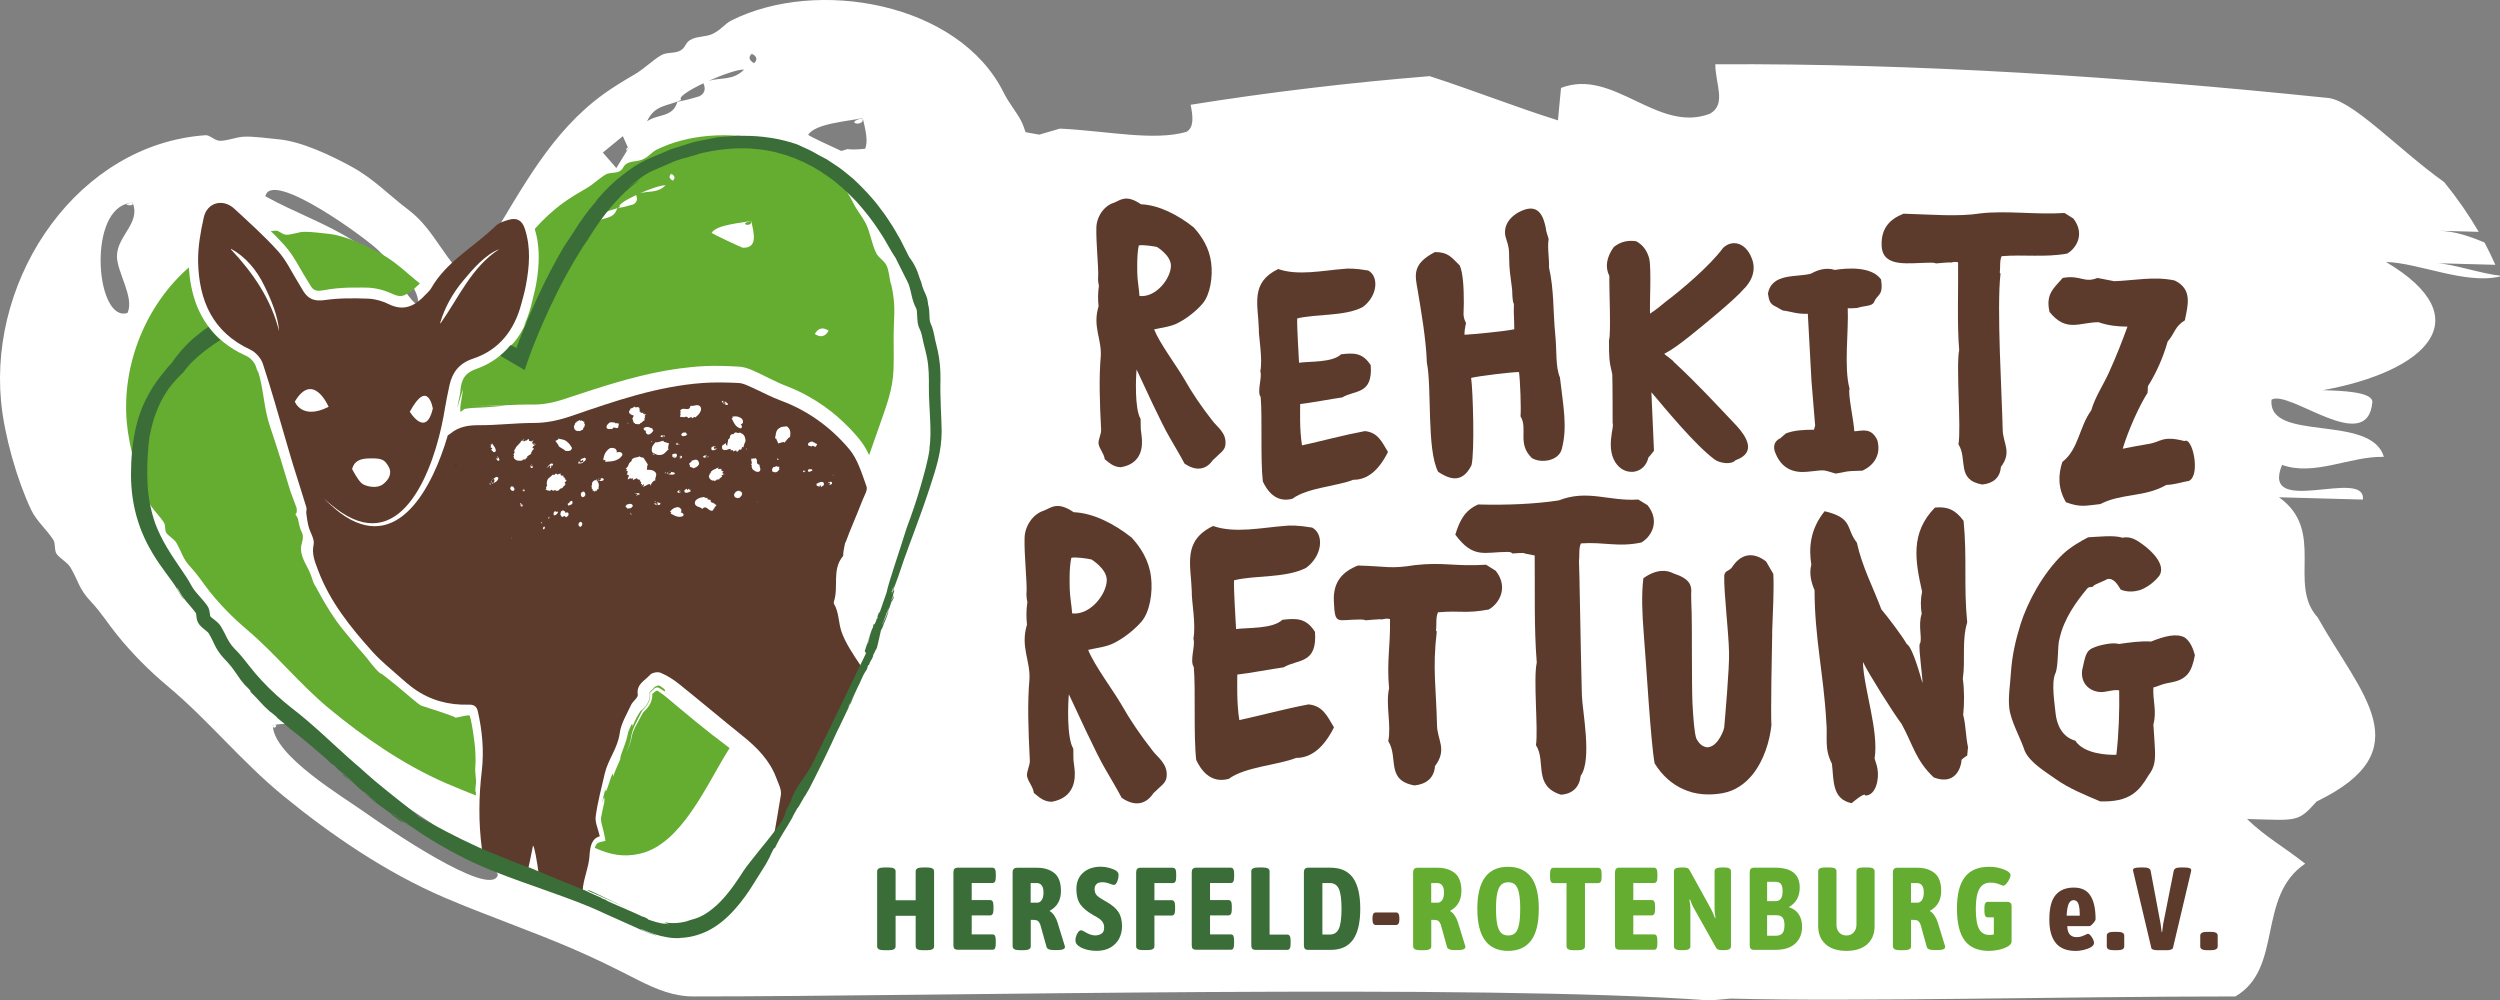 <?xml version="1.0" encoding="utf-8"?>
<svg xmlns="http://www.w3.org/2000/svg" data-name="Ebene 3" id="Ebene_3" viewBox="0 0 504.24 201.77">
  <rect x="0" y="0" width="504.24" height="201.77" fill="#808080" stroke="none"/>
  <defs>
    <style>
      .cls-1 {
        fill: #fff;
      }

      .cls-2 {
        fill: #3a6d37;
      }

      .cls-3 {
        fill: #3a6d37;
      }

      .cls-4 {
        fill: #64ad30;
      }

      .cls-5 {
        fill: #64ad30;
      }

      .cls-6 {
        fill: #5d3b2c;
      }

      .cls-7 {
        fill: #5d3b2c;
      }

      .cls-8 {
        fill: #1d1d1d;
      }
    </style>
  </defs>
  <g>
    <path class="cls-1" d="M504.24,55.74c0-.06-.04-.11-.06-.17-3.49-.29-9.55-2.4-12.77-2.48,3.96.1,7.93.21,11.89.32-.66-1.51-1.4-3-2.18-4.49-2.99-1.27-5.98-2.28-9.07-2.37,2.63.08,5.26.15,7.9.21-2.05-3.49-4.39-6.87-6.95-10.01-9.53-6.81-18.74-16.89-23.82-17.03-41.07-4.24-82.28-6.96-123.21-6.76.02,4.04,2.29,8.03-1.06,9.97-10.59,4.07-19.47-9.29-30.06-5.2-.2,2.18-.41,4.36-.62,6.54-8.32-2.59-17.01-6.04-25.87-8.91-16.16,1.31-32.23,3.21-48.21,5.77.47,2.37.72,4.57-.86,5.47-6.63,1.89-15.92-.19-25.5-.66-1.41.41-2.81.83-4.19,1.22-.97-.19-1.88-.36-2.74-.5-.28-.85-.58-1.66-.96-2.39-.88-1.68-2.46-3.56-3.43-5.52C193.49.49,164.73-4.55,147.5,4.14c-1.35.68-2.12,1.95-3.86,2.73-1.21.55-2.72.44-3.95.95-1.65.69-1.19,1.65-2.46,2.38-1.09.62-2.77.29-3.85.92-1.85,1.09-3.36,2.72-5.5,3.96-2.02,1.16-4.4,2.63-6.14,3.89-10.61,7.71-16.26,18.79-23.2,30.11.74,3.08-1.62,5.34-3.24,7.98-5.38-3.74-7.41-10.61-12.92-14.74-3.88-2.91-6.98-6.25-11.45-8.69-4.01-2.2-10.03-5.09-14.71-5.53-1.93-.19-5.05-.6-6.89-.54-1.68.06-3.33.83-4.94.84-1.08,0-2.05-1.19-2.92-1.13C15.87,29.07-2.17,55.48.21,80.93c.65,6.99,3.29,16.06,6.09,21.94,1.04,2.19,3.27,4.12,4.46,6.03.48.76.15,2.13.68,2.85.61.82,2.22,1.77,2.73,2.63,1.74,2.92,1.62,4.28,4.26,7.07,1.94,2.05,3.34,4.32,5.09,6.49,3.17,3.93,6.63,7.39,10.37,10.52,8.21,6.87,14.86,15.19,23.21,22.03,9.55,7.82,20.79,15.53,32.62,20.58,8.62,3.68,17.48,6.7,26.01,10.39,4.48,1.93,8.24,3.81,12.69,6.08,4.1,2.09,7.61,3.48,11.58,3.44h0c48.57.02,158.25-2.66,204.88.81,1.41-.13,2.82-.24,4.22-.38,25.41.69,66.8-.43,101.76-.43,9.73-5.65,4.25-20.19,14.09-26.78-4.72-3.69-7.93-5.34-11.74-9.01,10.17.27,10.23.73,14.04-3.53,21.4-10.35,8.89-21.61.22-37.12-6.14-6.73,1.72-17.45-7.81-24.24,6.76.18,10.15.27,16.93.46.63-6.54-20.76,3.8-16.31-6.99,6.56,2.35,13.77-1.81,20.53-1.62-2.54-8.81-23.5-2.82-22.65-11.54,3.6-2.1,19.27,11.44,20.33.55.21-2.19-6.56-2.36-9.95-2.46,20.75-3.8,31.99-14.42,12.71-25.86,6.61.18,16.04,4.58,22.98,2.93ZM174.01,23.82c.57,2.37,1.14,4.76.47,6.19-1.54.15-2.8.19-3.54.06-.42.13-.83.25-1.25.38-2.55-1.15-6.6-3.06-6.68-3.26,1.43-2.35,8.47-2.77,11-3.38ZM85.17,138.05c.36-.33.72-.66,1.08-.99,1.57.96-.17,1.54-1.08.99ZM61.93,73.6c.21-1.46.43-2.87.66-4.19.37,1.17.75,2.43.97,3.62-.54.19-1.08.37-1.63.56ZM151.64,10.81c1.04.58,1.2,1.22.46,1.93-1.04-.58-1.2-1.22-.46-1.93ZM150.08,14.03c-2.23,2.28-4.7,1.54-7.15,2.28,2.82-1.26,5.89-2.33,7.15-2.28ZM137.45,20.15c-.88-.44,1.47-1.94,4.42-3.35.53,1.17.26,2.04-.79,2.61-1.46.46-2.95.84-4.46,1.12-.93,3.23-3.83,2.36-6.11,3.94,1.53-3.38,4.06-2.99,6.94-4.33ZM125.63,27.46c.37.83.73,1.66,1.1,2.49-.81,1.32-1.61,2.63-2.42,3.95-.91-1.04-1.81-2.08-2.72-3.13,1.35-1.1,2.69-2.21,4.04-3.31ZM76.45,50.63c2.43,2.62,8.24,6.68,7.89,10.87-1.18-.12-4.56-5.52-4.87-6.82-2.64-.93-1.3-2.21-2.86-3.4-.74-.56-4.17-1.98-5.27-2.68-5.64-3.58-11.95-5.76-17.82-9.01,1.19-5.62,20.97,8.92,22.93,11.04ZM25.51,41.11c.09-.1.43-.19,1.24-.21,1.68,4.03-3.08,6.64-3.16,10.68-.07,3.26,3.6,8.42,2.12,11.54-6.2,2-8.1-19.71-.2-22.01ZM100.38,176.6c-1.71,4.54-22.59-9.77-26.34-12.44-4.86-3.47-18.93-11.74-19.01-17.86,8.16-1.96,13.51,6.29,19.05,11.1,2.85,2.48,27.15,16.95,26.3,19.2ZM113.32,172.79c-1.64-.32-3.13-.98-4.47-1.98,1.84-.85,6.37-2.32,4.47,1.98Z"/>
    <path class="cls-1" d="M174.01,23.82c-4.04.97.46,1.92,0,0h0Z"/>
    <path class="cls-1" d="M86.25,137.06c-.35.32.32.2,0,0h0Z"/>
    <path class="cls-1" d="M108.85,170.81c1.89.74,1.4-.64,0,0h0Z"/>
    <path class="cls-1" d="M26.75,40.9c-.44.01-.85.1-1.24.21-.24.27,1.58.6,1.24-.21Z"/>
    <path class="cls-1" d="M55.03,146.3c.02,1.22,1.57-.38,0,0h0Z"/>
    <path class="cls-1" d="M151.64,10.81c-.16.27.32.38,0,0h0Z"/>
    <path class="cls-1" d="M126.73,29.95c-.32-.74-.74,1.2,0,0h0Z"/>
  </g>
  <g>
    <path class="cls-4" d="M95.98,159.44c-.07.66-.09.36-.12.06.06-.77.12-1.53.2-2.29-.08,1.23-.19.45-.09.88.16-.88-.22-2.17-.1-3.4.11-1.24.01-2.91.01-2.91-.04-1.85-.91-7.43-1.21-7.48-.6-.09-2.06.38-2.82.46.25-.16-5.93-2.14-6.84-2.42-.34.01-3.84-3.11-5.06-4.08-1.4-1.09-3.74-3.09-3.08-2.28-1.54-1.29-2.58-3.02-3.68-4.21-1.08-1.15-2.84-3.41-3.78-4.5-1.84-2.18-3.96-5.56-5.87-9.19-.45-.57-.55-1.58-1.19-2.94-.62-1.37-1.85-3.01-1.61-4.99.24-.97.56-1.88.15-2.76-.49-.89-.61-1.93-.84-2.9l-.45-.74c-.03-.11.24-.29.24-.42l.02-.35c.07-.47-.19-.85-.33-1.31-.33-.9-.66-1.79-.97-2.62-1.45-4.85-2.74-9.04-4.08-12.96-1.34-3.92-1.24-7.61-2.54-11.56l.06.59c-.14-.43-.28-.86-.42-1.3-.16-.44-.5-.93-.91-1.33-.2-.2-.42-.38-.64-.51-.11-.07-.22-.13-.31-.17l-.5-.24c-1.42-.63-2.77-1.48-4.02-2.46-2.54-1.95-4.46-4.72-5.6-7.7-.91-2.43-1.35-4.95-1.51-7.47-8.57,7.46-13.56,19.47-12.52,31.23.45,5.06,2.31,11.63,4.32,15.9.75,1.59,2.35,2.99,3.2,4.38.34.55.1,1.54.48,2.06.44.6,1.6,1.29,1.97,1.91,1.25,2.12,1.15,3.1,3.05,5.13,1.39,1.49,2.4,3.14,3.66,4.71,2.28,2.85,4.77,5.37,7.46,7.65,5.91,5,10.69,11.05,16.71,16.03,6.88,5.7,14.98,11.32,23.52,15.02,2,.87,4.02,1.68,6.05,2.48.01-.33.01-.67,0-1.01Z"/>
    <path class="cls-4" d="M55.73,47.72c.52.53,1.03,1.07,1.54,1.63.55.6,1.07,1.27,1.51,1.91.89,1.31,1.6,2.61,2.3,3.81l1.08,1.78.55.9c.1.15.2.29.32.41.24.25.57.41.91.46.18.03.33.03.54.02.12,0,.25-.02.38-.04l.49-.07c1.7-.33,3.44-.47,5.16-.52.86-.02,1.72-.02,2.57-.01l1.34.03c.54.03,1.06.1,1.56.2,1.02.2,1.98.52,2.91.93l.34.15.21.09c.14.07.27.11.4.15.26.09.51.12.73.15.45.03.81-.06,1.23-.27.42-.22.88-.59,1.33-1.07-.48.49-.66.62-.65.66,0,.03.2-.08.49-.29.15-.12.32-.25.5-.42.09-.08.18-.16.28-.26l.33-.32c.29-.28.52-.47.57-.51.02-.01.02-.02.04-.04-2.57-2.02-4.73-4.27-7.77-5.95-2.89-1.61-7.23-3.72-10.62-4.06-1.4-.14-3.65-.46-4.98-.41-1.22.04-2.41.59-3.58.59-.78,0-1.48-.87-2.11-.83-.34.02-.68.06-1.02.1.38.37.77.72,1.14,1.1Z"/>
    <path class="cls-4" d="M143.91,148.41c-2.46-1.93-4.97-3.98-7.49-6.1-.63-.53-1.26-1.06-1.89-1.6-.51-.43-1.04-.82-1.59-1.17-.16-.11-.19-.18-.34-.22-.13-.04-.25.02-.36.1.02-.03-.29.22-.43.34l-.25.21v.02c.02.25,0,.53-.03.72-.03.2-.08.44-.13.59-.05.15-.11.31-.17.45-.1.22-.23.46-.33.59-.21.33-.37.5-.52.67-.26.29-.5.53-.53.55-.05.04-.1.09-.13.14-.37.68-.74,1.35-1.11,2.02-.35.63-.64,1.2-.84,1.71-.11.26-.18.49-.24.72l-.05.19-.07.37c-.05.25-.11.49-.18.72-.26.94-.62,1.79-.99,2.54.35-.78.69-1.65.92-2.61.06-.24.11-.48.15-.73l.09-.53c.05-.24.12-.49.21-.75.35-1.06,1.13-2.41,1.81-3.8.04-.08.09-.16.15-.22l.53-.59c.14-.18.29-.34.48-.65.18-.32.44-.7.55-1.54.02-.19.02-.44,0-.66l-.02-.14s-.04-.02-.06-.03c.04.02.05.02.06,0,0-.01,0-.03,0-.04-.03-.04.04-.02-.03-.03h.02s.05,0,.07,0c.06-.06.16-.16.29-.28l.45-.38c.25-.38.79-.43,1.13-.16.05.02.72.41,1.16.73.24.17.47.34.7.52l.8.65-.9-.75c-.27-.21-.54-.42-.82-.61.17-.02.28-.08.08-.3-.1-.11-.27-.27-.57-.47-.19-.14-.35-.24-.65-.38-.01.12-.71.05-1.04.64-.16.15-.33.3-.49.45-.16.16-.25.27-.3.33,0,0,0,0,0,0-.01,0-.02,0-.03,0,0,0,.02,0,.02,0h0s0,0,0,0c0,0,0,0,.01,0,0,0,0,.03,0,.06-.05-.03-.09-.04-.11-.06,0,0,0,0,0,0,.05.03.09.05.12.06,0,.01,0,.02,0,.04.03.17.05.57.02.79-.03.22-.08.5-.14.65-.12.37-.25.59-.36.79-.44.68-.69.86-.87,1.05-.2.2-.24.21-.31.26-.07.05-.13.1-.18.15-.4.63-.99,1.47-1.57,3.03-.16.04.11-.72-.24-.31-.49.96-.57,1.27-.69,1.63-.06.21-.07.29-.18.81-.1.46-.26,1.05-.57,1.83-.4,1.14-.65,1.7-.74,2.07-.1.36-.08.49-.06.59-.32.73-.64,1.48-.93,2.14-.27.64-.4,1.06-.56,1.48.09-1.32-.29-.33-.73,1.07-.43,1.31-.86,2.64-.78,1.26-.25.97-.5,1.93-.71,2.89.5-1.44.55-1.33.46-.07-.26,1.08-.46,2.08-.62,2.93-.2.85.35,2.1.65,3.66l.22,1.16-1.06.24c-.28.06-.48.15-.67.34-.16.16-.32.45-.44.83,3.02,1.35,5.76,1.97,9.19,1.16,8.2-1.92,13.24-13.58,17.48-20.43.18-.28.35-.57.53-.85-1.06-.8-2.16-1.65-3.26-2.51Z"/>
    <path class="cls-4" d="M117.29,48.8c-.23-.53-.54.87,0,0h0Z"/>
    <path class="cls-4" d="M151.51,44.55c-2.93.69.33,1.39,0,0h0Z"/>
    <path class="cls-4" d="M135.38,35.05c-.12.19.23.27,0,0h0Z"/>
    <path class="cls-4" d="M179.65,57.19c-.25-1.08-.36-2.69-.86-3.68-.53-1.03-1.61-1.54-2.04-2.42-.96-1.93-1.24-4.33-2.16-6.1-.63-1.22-1.77-2.59-2.46-4-6.43-13.25-27.22-17-39.71-10.79-.98.49-1.54,1.4-2.8,1.96-.88.39-1.97.31-2.86.67-1.2.49-.86,1.19-1.79,1.71-.79.44-2,.2-2.79.65-1.34.78-2.44,1.95-4,2.84-1.47.83-3.2,1.89-4.45,2.79-2.22,1.6-4.14,3.4-5.87,5.35.25.85.44,1.68.53,2.27.51,3.1.22,6.2-.28,9.04-.27,1.42-.67,2.8-.99,4.18-.36,1.41-.87,2.85-1.52,4.17.22-.35.45-.7.64-1.07-.59,1.44-1.46,2.91-2.2,3.84-.74.93-1.25,1.36-1,.92-.71.9-1.75,1.97-3.1,2.91-.68.46-1.41.91-2.2,1.28-.39.18-.79.38-1.2.52l-1.03.4c-2.19.94-2.58,2.63-2.68,4.64l-.41,1.96-.1.49-.03.15-.02.08-.09.34c.11-.32.17-.34.34-1,.14-.49.25-.85.35-1.16.2-.61.34-1,.54-1.66-.18,1.14-.36,2.28-.55,3.43-.02.29-.02.45-.02.64,0,.2-.02.38.03.5.22,0,.4-.28.56-.38.11-.09.23-.15.32-.19.87-.18,2.27-.24,3.05-.26,1.64-.06,3.39-.24,5.26-.41-1.8.07-2.65.09-3.5.1-.42,0-.84,0-1.36,0-.27,0-.56-.01-.89-.02-.41-.01-.89,0-1.47.02.35-.02.69-.03,1.02-.03h.88c.49.02.99.01,1.49,0,1-.02,2.04-.06,3.11-.11.94-.04,1.98-.08,3.11-.13.59-.01,1.19-.02,1.82-.04.57,0,1.16,0,1.76,0,1.02-.02,2.09-.15,3.25-.4.58-.13,1.18-.28,1.8-.47.31-.1.63-.2.95-.3.35-.12.7-.23,1.05-.35,5.69-1.87,12.27-4.09,19.26-5.33,1.74-.31,3.51-.54,5.27-.72,1.75-.17,3.59-.25,5.31-.22.86,0,1.71.04,2.54.07.41.02.82.04,1.23.06l.41.03c.18.01.36.04.54.06.35.06.72.15,1.04.25.61.19,1.07.41,1.46.58.36.16.71.33,1.06.49.71.35,1.41.69,2.1,1.03.66.32,1.28.63,1.86.89.61.28,1.06.44,1.84.75,1.4.56,2.71,1.19,3.91,1.85,2.39,1.32,4.34,2.76,5.84,4.05.97.83,1.89,1.71,2.76,2.62.44.45.86.93,1.27,1.4l.61.73c.24.3.47.61.68.92.5.74.89,1.48,1.23,2.21.77-2.16,1.53-4.32,2.28-6.48,1.27-3.68,2.48-6.74,2.64-10.78.12-3.08-.07-6.23.08-9.17.15-2.97.16-4.96-.6-8.23ZM127.71,41.23c-1.06.33-2.14.59-3.23.79-.68,2.34-2.78,1.69-4.44,2.83,1.12-2.44,2.95-2.15,5.04-3.1-.63-.32,1.07-1.4,3.21-2.4.37.85.18,1.48-.58,1.89ZM129.06,38.99c2.05-.9,4.27-1.66,5.18-1.62-1.62,1.64-3.41,1.09-5.18,1.62ZM135.71,36.44c-.75-.42-.86-.89-.33-1.4.75.42.86.89.33,1.4ZM149.82,49.97c-.15,0-6.21-2.81-6.28-3.02,1.04-1.69,6.14-1.97,7.97-2.4.64,2.73,1.3,5.5-1.69,5.42ZM164.34,67.36c.7-1.22,1.63-1.44,2.8-.66-.7,1.22-1.63,1.44-2.8.66Z"/>
  </g>
  <path class="cls-2" d="M188.29,120.82s-.02-.05,0-.17c-.03.22-.04.33,0,.17Z"/>
  <path class="cls-2" d="M188.29,120.65c0-.06.02-.12.03-.19,0,0,0,0,0,0-.01.07-.02.14-.03.19Z"/>
  <g>
    <g>
      <path class="cls-7" d="M244.66,92.76c-.59.89-2.43,3.02-5.75.74-.81-1.55-1.92-3.39-3.02-5.31-1.7-2.88-5.53-11.29-6.64-13.65-.15,1.33-.44,7.97.81,9.96.07,2.8-.07,1.25.22,3.62.22,1.92.07,5.39-4.21,6.12-1.48-.07-2.14-.74-3.25-1.62-.15-1.18-1.03-1.99-1.25-3.1-.07-.96.59-1.99.52-2.88-.3-5.68-.44-10.55-.07-14.76.22-3.54-1.7-5.98-.44-10.11-.15-1.33-.15-2.73.07-4.13-.15-.59-.22-1.33-.15-1.99.07-1.62-.44-7.01-.37-9.44-.07-2.43,1.55-4.72,3.54-5.31,1.33-.52,2.43-1.77,5.46.3,3.62.15,7.45,2.14,10.62,4.65,1.62,1.77,3.17,4.13,3.54,7.16.37,2.88-.22,6.42-1.7,8.19-.22.3-2.21,2.51-4.94,3.91-1.48.81-3.39.96-4.87,1.33,1.11,2.8,4.65,7.53,6.05,9.96,1.62,2.88,3.54,5.68,5.68,8.41.89,1.25,2.88,2.43,2.66,4.8-.07,1.25-1.03,1.7-2.51,3.17ZM233.38,49.82c-.59-.15-3.1-.52-3.69-.3-.44,1.92-.3,5.31-.3,5.68,0,1.18.37,3.25.44,4.5,3.32.37,6.34-3.54,6.34-6.12,0-2.07-2.8-3.76-2.8-3.76Z"/>
      <path class="cls-7" d="M273.01,96.75c-3.32,1.33-9.37,1.62-12.32,3.84-3.54.96-5.24-1.92-5.98-3.47-.52-4.57-.07-12.91-.44-17.04-.81-1.11.37-4.06-.07-5.16.52-2.66-.37-7.08-.3-8.63-.15-4.87-1.77-9.3,3.91-12.03,3.91,1.4,9.07.3,12.91,0,1.18-.15,2.58-.15,5.24.3,2.21,1.18,1.92,5.16-1.11,7.38-3.69,1.92-9.44,1.33-13.21,2.29-.07,1.62.3,7.3.37,8.93,2.14-.3,6.71,0,8.48-1.7,2.51-.3,4.35-.37,5.98,2.21.44,5.98-3.17,4.94-5.75,6.49-2.14.3-6.42,1.11-8.48,1.33,0,1.18-.15,5.24.37,8.34,4.06-.89,8.34-2.07,12.69-2.88,2.66.3,3.39,2.14,4.65,4.21-1.84,3.69-4.13,5.61-6.93,5.61Z"/>
      <path class="cls-7" d="M315.02,90.54c-.66,2.51-4.28,2.95-6.05,1.84-3.02-2.95-.74-5.9-2.29-8.41.15-1.62-.07-7.23-.3-8.93-1.55,0-8.19.81-9.66,1.18.37,2.43.74,15.05.07,17.63-2.07,4.13-4.94,2.43-6.71,1.33-2.36-4.43-1.25-17.04-2.29-22.06-.15-4.72-1.18-10.55-1.84-14.53-.52-3.02-1.25-5.31,3.47-7.75,2.66,0,3.32,1.03,5.02,2.73.66,1.55.81,4.5.81,7.53,0,2.07-.3,2.58.44,4.06-.3,1.4-.3,1.7-.3,2.36,1.62-.07,8.48-.74,10.03-1.11,0-2.51-.15-2.73-.07-5.09-.37-.59-.3-2.43-.37-3.02-.3-2.51-.59-3.91-.59-6.34,0-1.33,0-2.07-.59-3.76-.89-2.51.74-4.65,3.1-5.68,3.32-1.48,4.43.89,4.94,3.76-.15-.15.52,1.92.52,1.92-.3,1.84.15,3.84.07,5.75,1.03,4.43.81,8.93,1.25,13.43.37,3.47,0,6.42.96,8.78.66,5.75,1.55,9.96.37,14.39Z"/>
      <path class="cls-7" d="M351.83,58.16c-1.92,2.29-8.56,7.67-11.14,9.74-1.7,1.33-3.32,2.58-5.02,3.47.15.22,1.84,1.33,1.92,1.62,4.94,4.57,8.56,8.56,12.76,12.98,1.84,2.07,4.06,5.31-.3,6.86-.96,1.03-3.32.52-4.21-.15-3.91-2.88-9.96-10.25-12.76-13.57l.52,11.8c-.66.81-.89,1.18-1.11,1.33-.74,3.32-4.43,3.84-6.34,1.48-1.03-1.25-1.55-3.17-1.11-5.98,0-.37.44-2.07.22-2.43,0-.96,0-8.12-.07-9.81-.66-2.8-.66-3.32-.66-6.93.44-1.11,0-10.99.07-12.91-.89-1.77-.59-3.76.89-5.83,1.4-1.11,2.8-1.4,4.5-1.18,1.55.81,2.29,2.14,2.66,3.54.44,1.99.07,8.93.15,11.07,1.03-.66,2.07-1.48,3.1-2.36,3.17-2.36,9-7.3,11.66-10.92,1.92-1.77,4.5-.96,5.68,1.92,1.25,2.8-.3,5.16-1.4,6.27Z"/>
      <path class="cls-7" d="M377.99,60.93c-.44.89-1.77.66-3.39,1.18-.59.07-1.25.07-1.77.07h-.15c.22,4.43-.81,11.95.37,16.23-.37.96.81,6.2.96,8.56h.3c1.18-.07,3.17-.81,4.35,1.84.89,3.32-1.18,5.31-3.02,6.12-3.98.07-3.25.3-5.39.59-2.73-.81-2.07-.74-5.02-.44-1.84.22-5.46.59-7.16-3.76-.89-2.21,1.03-2.95.96-2.88l1.18-1.03c1.77-.66,3.69-.74,5.68-.74,0-.22.15-.59.22-.81l-.74-9-.74-13.57c-2.36.07-3.17-.44-5.02-.66-.66-.3-1.11-.66-1.77-.96-.74-.44-1.03-.89-1.25-2.43.74-4.28,5.9-3.25,8.71-4.06,1.18-.66,2.88-1.33,4.8-.74,2.29-.37,7.38-.81,9.3,1.92.52,3.39-.74,2.88-1.4,4.57Z"/>
      <path class="cls-7" d="M416.93,51.15c-4.5.81-8.78.15-13.21.52-.44.89-.22,2.29-.37,3.32l.15.22c-.81,6.79.3,24.74.44,31.53.07,2.73,1.92,4.43-.37,7.45-.15,2.14-1.55,3.32-3.76,3.54-5.31-.96-2.88-5.09-4.8-8.12.59-3.02-.52-15.96.15-18.99-.44-5.16-.15-12.54-.22-17.71-.81-.22-1.33.07-1.55.07.15-.15-2.88.15-2.88.15-.22-.07-.44-.15-1.03-.15-4.35,0-9.74,1.18-9.96-3.39-.15-3.54,1.62-5.39,4.43-6.49,5.39.15,10.99.66,15.57-.07,5.16-.59,11.21.3,16.89-.07l1.77,1.11c2.43,3.1.59,6.05-1.25,7.08Z"/>
      <path class="cls-7" d="M436.91,97.83c-4.43,2.51-9,1.62-13.28,3.84-2.88.3-3.98.74-6.93-.37-1.7-2.88-1.55-5.61-.74-8.12,3.32-2.58,3.39-7.08,5.83-10.4.81-2.8,2.43-5.09,3.62-7.75,1.48-3.25,2.73-6.49,3.69-9.15-1.92,0-3.98-.22-5.83-.89-3.84,0-6.49,2.14-9.89-2.07-.81-3.62.81-4.72,2.66-6.86,3.62-.66,4.28,1.11,7.01,0l3.39.66c4.06-.15,8.04-1.03,12.17-.15,3.69,1.77,2.66,5.02,2.07,8.04-2.07,1.25-1.99,2.58-3.47,4.28-.89,3.1-2.21,6.2-3.98,9l-.07,1.33c-1.7,2.66-3.91,7.6-5.02,11.29,1.7-.37,3.47-.66,5.16-.96,2.58-.37,2.73-1.77,7.3-.59,1.62-.96,3.32,6.93.89,8.04l-1.11.22s-2.21.59-3.47.59Z"/>
    </g>
    <path class="cls-7" d="M232.56,160.1c-.65.97-2.68,3.33-6.33.81-.89-1.71-2.11-3.74-3.33-5.85-1.87-3.17-6.09-12.43-7.31-15.02-.16,1.46-.49,8.77.89,10.96.08,3.09-.08,1.38.24,3.98.24,2.11.08,5.93-4.63,6.74-1.62-.08-2.36-.81-3.57-1.79-.16-1.3-1.14-2.19-1.38-3.41-.08-1.06.65-2.19.57-3.17-.32-6.25-.49-11.61-.08-16.24.24-3.9-1.87-6.58-.49-11.13-.16-1.46-.16-3,.08-4.55-.16-.65-.24-1.46-.16-2.19.08-1.79-.49-7.72-.41-10.4-.08-2.68,1.71-5.2,3.9-5.85,1.46-.57,2.68-1.95,6.01.32,3.98.16,8.2,2.36,11.69,5.12,1.79,1.95,3.49,4.55,3.9,7.88.41,3.17-.24,7.07-1.87,9.01-.24.32-2.44,2.76-5.44,4.3-1.62.89-3.74,1.06-5.36,1.46,1.22,3.09,5.12,8.28,6.66,10.96,1.79,3.17,3.9,6.25,6.25,9.26.97,1.38,3.17,2.68,2.92,5.28-.08,1.38-1.14,1.87-2.76,3.49ZM220.14,112.84c-.65-.16-3.41-.57-4.06-.32-.49,2.11-.32,5.85-.32,6.25,0,1.3.41,3.57.49,4.95,3.65.41,6.98-3.9,6.98-6.74,0-2.27-3.09-4.14-3.09-4.14Z"/>
    <path class="cls-7" d="M261.41,152.87c-3.65,1.46-10.31,1.79-13.56,4.22-3.9,1.06-5.77-2.11-6.58-3.82-.57-5.04-.08-14.21-.49-18.76-.89-1.22.41-4.47-.08-5.68.57-2.92-.41-7.8-.32-9.5-.16-5.36-1.95-10.23,4.3-13.24,4.3,1.54,9.99.32,14.21,0,1.3-.16,2.84-.16,5.77.32,2.44,1.3,2.11,5.68-1.22,8.12-4.06,2.11-10.4,1.46-14.54,2.52-.08,1.79.32,8.04.41,9.83,2.36-.32,7.39,0,9.34-1.87,2.76-.32,4.79-.41,6.58,2.44.49,6.58-3.49,5.44-6.33,7.15-2.36.32-7.07,1.22-9.34,1.46,0,1.3-.16,5.77.41,9.18,4.47-.97,9.18-2.27,13.97-3.17,2.92.32,3.74,2.36,5.12,4.63-2.03,4.06-4.55,6.17-7.63,6.17Z"/>
    <path class="cls-7" d="M300.32,122.93c-4.95.89-5.4.16-10.28.57-.49.97-.24,2.52-.41,3.65l.16.24c-.89,7.47-.11,11.46.05,18.93.08,3,2.11,4.87-.41,8.2-.16,2.36-1.71,3.65-4.14,3.9-5.85-1.06-3.17-5.6-5.28-8.93.65-3.33-.57-7.31.16-10.64-.49-5.68.28-8.29.19-13.98-.89-.24-1.46.08-1.71.08.16-.16-3.17.16-3.17.16-.24-.08-.49-.16-1.14-.16-4.79,0-5.07,1.3-5.31-3.74-.16-3.9,1.79-5.93,4.87-7.15,5.93.16,6.45.73,11.49-.08,5.68-.65,8.08.32,14.34-.08l1.95,1.22c2.68,3.41.65,6.66-1.38,7.8Z"/>
    <path class="cls-7" d="M331.01,109.43c-4.71.98-7.43-.16-12.14.17-.49.97-.24,2.44-.4,3.57.08.08.34,18.11.59,27.04.08,3.17,2.12,13.01-.24,16.26-.24,2.27-1.62,3.66-3.98,3.82-5.69-1.78-2.93-6.74-5.04-9.99.48-3.17-.57-13.41.16-16.66-.57-7.07-.34-14.46-.42-21.6l-2.03-.4c.16-.24-2.44,0-2.44,0-.24-.24-.49-.32-1.06-.32-4.55,0-6.82,1.47-10.48-3.48.81-2.6,1.78-4.87,4.62-6.09,5.69.16,11.53-.09,16.24-.82,5.85-2.28,10.11.23,16.04-.18l1.87,1.14c2.68,3.33.65,6.5-1.29,7.55Z"/>
    <path class="cls-7" d="M357.45,127.67c-.08,3.25-.32,16.63-.16,18.58-.32,3.09-1.46,7.07-3.82,9.99-1.46,1.79-3.41,3.25-6.01,3.74-2.76.49-5.52.32-7.96-.81-2.19-.97-4.22-2.68-5.77-5.2-.81-4.39-1.71-20.44-2.19-26.13-.32-3.98-.49-7.88-.08-11.21,2.6-1.87,4.71-1.71,6.09-.97,3.25,1.06,3.65,2.36,3.57,3.82-.08-.08.08,4.14.08,4.14.08,1.14,0,14.84.16,18.17.16,3.17.41,6.25.81,7.23.65,1.14,1.22,1.54,2.11,1.71.89,0,1.62-.57,2.19-1.3.73-.97,1.22-2.19,1.3-2.76.16-1.87,1.06-12.08.97-15-.08-4.39-1.06-12.02-.97-15.59.16-1.06.89-.81,1.54-1.62,1.71-2.68,4.14-3.33,6.9-1.22l1.46,2.52c.16,2.92-.08,7.55-.24,11.94Z"/>
    <path class="cls-7" d="M395.64,153.4c-.16,1.54-1.3,5.04-5.6,3.41-3.65-3.41-4.22-6.66-6.5-10.8-1.71-2.27-6.58-9.99-7.8-12.51.16,5.44,3.25,13.89,2.36,19.49.16.65.49,1.38.57,2.03.41,2.11-.32,5.44-2.44,5.44-.08-.81-2.76,1.54-2.76,1.54-4.06-.81-3.57-4.79-3.98-7.96-1.62-3.17-.81-5.28-1.14-8.53-.49-9.26-2.36-16.89-2.36-26.48-.65-1.46-1.14-3.41-.65-5.12-.49-3.09-.41-6.98,2.68-10.8,5.85,1.38,4.22,3.49,6.5,6.33,1.06,4.87,3.25,8.93,4.95,13.48,1.38,1.62,4.14,5.28,5.12,6.98,1.22.65,2.84,6.82,3.17,7.88.08-.81-.81-6.9-.57-7.88.65-.97-.41-3.65.41-6.09-.24-1.46-.24-3,.08-4.47-1.38-6.17-2.44-11.86,2.6-16.97,2.6-.24,4.14.49,5.77,2.68.73,7.47,0,13.32.73,20.47-1.14,3.82-.32,7.63-.89,11.37.32,2.19.32,5.04.08,7.31.57,2.19.49,4.3.97,6.5l-.16,1.71c-.24.08-1.46.97-1.14.97Z"/>
    <path class="cls-7" d="M441.24,135.98c-1.22,1.38-2.76,1.54-4.39,1.87-.81.16-1.79.65-2.52.81-.16,2.6.73,4.79,0,7.47.32,5.85.89,7.8-.97,10.23-1.06,1.79-1.87,2.84-3.09,3.74-1.71,1.22-3.98,1.62-6.66,1.54-3.09-1.3-6.42-2.68-8.93-4.47-2.03-1.46-5.12-3.25-6.25-5.6-.97-2.92-2.84-6.01-3.17-8.77-.24-2.36.16-4.39.32-6.98.24-3.65.97-6.74,1.95-9.91,1.38-4.39,4.47-10.23,8.53-14.13,1.46-1.38,3.65-2.68,5.12-3.41,1.79-.08,5.2-.49,6.9.08,1.62-.32,2.76.41,3.9,1.22,2.19,1.54,4.87,4.3,3.57,6.42,0,0-1.46,2.03-3.9,2.92-1.06.32-2.44.49-3.9-.08-.73-1.22-1.54-2.44-2.76-2.11-.16.16-2.44,1.06-2.6,1.22-.41.65-.97.08-1.46.73-2.03,2.44-4.63,5.93-5.52,9.99-.49,1.46-.16,5.68-.89,7.15-.81,1.95-.08,6.09.08,7.96.24,2.27,1.3,4.79,3.98,5.52,1.71,2.68,6.58,2.92,8.28,2.84.49-4.06.65-9.01.57-12.99-1.3-.24-2.76.49-4.06.32-2.03-.24-3.74-1.79-3.41-4.39.65-2.76.65-3.98,2.52-4.63.97-.41,3.74-1.06,4.87-.65,2.27-.32,4.55-.65,6.5-.49,2.84-1.14,5.2-1.71,6.82-.81.89.65,1.54,1.71,2.03,3.57-.32,1.71-.73,2.92-1.46,3.82Z"/>
  </g>
  <g>
    <path class="cls-3" d="M176.92,190.89v-15.16c0-.51.46-.76,1.37-.76h1c.9,0,1.35.25,1.35.76v5.85h4.05v-5.85c0-.51.46-.76,1.37-.76h.97c.92,0,1.37.25,1.37.76v15.16c0,.51-.46.76-1.37.76h-.97c-.92,0-1.37-.25-1.37-.76v-6.18h-4.05v6.18c0,.51-.45.76-1.35.76h-1c-.92,0-1.37-.25-1.37-.76Z"/>
    <path class="cls-3" d="M192.51,191.37c-.14-.15-.21-.39-.21-.72v-14.69c0-.33.07-.57.21-.72.14-.15.36-.23.66-.23h6.99c.24,0,.41.1.52.28s.17.49.17.9v.73c0,.41-.06.71-.17.9s-.28.28-.52.28h-4.17v3.44h3.7c.24,0,.41.09.52.28.11.19.17.49.17.9v.73c0,.41-.06.71-.17.9-.11.19-.28.28-.52.28h-3.7v3.84h4.19c.24,0,.41.09.51.28.1.19.15.49.15.9v.73c0,.41-.05.71-.15.9-.1.19-.27.28-.51.28h-7.01c-.3,0-.52-.07-.66-.23Z"/>
    <path class="cls-3" d="M204.24,190.89v-14.92c0-.33.07-.57.23-.72s.39-.23.72-.23h3.96c1.45,0,2.62.36,3.51,1.08.88.72,1.33,1.92,1.33,3.59,0,1.85-.75,3.18-2.25,4v.09c.35.19.66.51.95.95.28.44.5.92.64,1.42l1.4,4.55.07.28c0,.43-.49.64-1.47.64h-.83c-.84,0-1.31-.21-1.42-.64l-1.26-4.5c-.14-.35-.3-.59-.49-.73-.18-.14-.47-.21-.86-.21h-.57v5.35c0,.51-.47.76-1.42.76h-.81c-.95,0-1.42-.25-1.42-.76ZM209.21,182.07c.35,0,.64-.17.89-.52.24-.35.37-.85.37-1.52s-.12-1.15-.37-1.46c-.25-.31-.56-.46-.96-.46h-1.26v3.96h1.33Z"/>
    <path class="cls-3" d="M218.88,191.44c-.76-.23-1.31-.54-1.66-.94-.21-.28-.31-.56-.31-.83,0-.44.12-.89.36-1.35s.5-.69.78-.69c.13,0,.33.08.6.24.28.16.48.27.6.33.62.32,1.16.47,1.63.47s.92-.12,1.28-.35.54-.64.54-1.21c0-.43-.09-.79-.28-1.09s-.42-.54-.7-.73c-.28-.19-.68-.43-1.2-.71-1.2-.68-2.07-1.4-2.61-2.16-.54-.76-.81-1.78-.81-3.06,0-1.42.45-2.54,1.36-3.34.91-.81,2.11-1.21,3.61-1.21.54,0,1.1.08,1.71.25.6.17,1.07.37,1.4.6.28.21.43.48.43.83,0,.41-.09.85-.27,1.3-.18.46-.41.69-.68.69-.13,0-.36-.06-.69-.19-.62-.24-1.13-.35-1.54-.35-.63,0-1.07.13-1.3.4-.24.27-.36.58-.36.92,0,.58.15,1.03.46,1.34.31.31.79.64,1.46,1.01l.54.31c1.09.63,1.88,1.31,2.36,2.04.48.73.72,1.68.72,2.87,0,.88-.19,1.7-.57,2.45-.38.75-.96,1.35-1.73,1.81-.77.46-1.73.69-2.87.69-.77,0-1.54-.11-2.3-.34Z"/>
    <path class="cls-3" d="M229.16,190.89v-14.92c0-.33.07-.57.21-.72.14-.15.36-.23.66-.23h6.51c.24,0,.41.1.52.28.11.19.17.49.17.9v.73c0,.41-.06.71-.17.9-.11.19-.28.28-.52.28h-3.7v3.46h3.48c.24,0,.41.09.52.28s.17.49.17.9v.73c0,.41-.06.71-.17.9s-.28.28-.52.28h-3.48v6.21c0,.51-.46.76-1.37.76h-.95c-.92,0-1.37-.25-1.37-.76Z"/>
    <path class="cls-3" d="M240.58,191.37c-.14-.15-.21-.39-.21-.72v-14.69c0-.33.07-.57.21-.72.14-.15.36-.23.66-.23h6.99c.24,0,.41.1.52.28s.17.49.17.9v.73c0,.41-.06.71-.17.9s-.28.28-.52.28h-4.17v3.44h3.7c.24,0,.41.09.52.28.11.19.17.49.17.9v.73c0,.41-.06.71-.17.9-.11.19-.28.28-.52.28h-3.7v3.84h4.19c.24,0,.41.09.51.28.1.19.15.49.15.9v.73c0,.41-.05.71-.15.9-.1.19-.27.28-.51.28h-7.01c-.3,0-.52-.07-.66-.23Z"/>
    <path class="cls-3" d="M252.59,191.37c-.14-.15-.21-.39-.21-.72v-14.92c0-.51.46-.76,1.37-.76h.95c.92,0,1.37.25,1.37.76v12.77h3.53c.25,0,.43.09.54.28.11.19.17.49.17.9v.73c0,.41-.06.71-.17.9-.11.19-.29.28-.54.28h-6.35c-.3,0-.52-.07-.66-.23Z"/>
    <path class="cls-3" d="M263.2,191.37c-.14-.15-.21-.39-.21-.72v-14.69c0-.33.07-.57.21-.72.14-.15.36-.23.66-.23h4.5c2.05,0,3.56.69,4.54,2.06.97,1.37,1.46,3.45,1.46,6.23s-.49,4.86-1.46,6.23c-.97,1.37-2.48,2.06-4.54,2.06h-4.5c-.3,0-.52-.07-.66-.23ZM268.24,188.49c.84,0,1.44-.39,1.8-1.17s.54-2.12.54-4.02-.18-3.23-.54-4.02-.96-1.17-1.8-1.17h-1.52v10.38h1.52Z"/>
    <path class="cls-7" d="M276.99,186.29c-.11-.19-.17-.49-.17-.9v-.17c0-.41.06-.71.17-.9.11-.19.28-.28.52-.28h4.05c.24,0,.41.09.52.28.11.19.17.49.17.9v.17c0,.41-.06.71-.17.9-.11.19-.29.28-.52.28h-4.05c-.24,0-.41-.1-.52-.28Z"/>
    <path class="cls-5" d="M285.02,190.89v-14.92c0-.33.08-.57.22-.72.15-.15.39-.23.72-.23h3.96c1.45,0,2.62.36,3.51,1.08.88.72,1.33,1.92,1.33,3.59,0,1.85-.75,3.18-2.25,4v.09c.35.19.66.51.95.95.28.44.5.92.64,1.42l1.4,4.55.07.28c0,.43-.49.64-1.47.64h-.83c-.84,0-1.31-.21-1.42-.64l-1.25-4.5c-.14-.35-.3-.59-.49-.73-.18-.14-.47-.21-.86-.21h-.57v5.35c0,.51-.47.76-1.42.76h-.81c-.95,0-1.42-.25-1.42-.76ZM289.99,182.07c.35,0,.64-.17.89-.52.24-.35.37-.85.37-1.52s-.12-1.15-.37-1.46c-.25-.31-.57-.46-.96-.46h-1.25v3.96h1.33Z"/>
    <path class="cls-5" d="M297.97,183.31c0-5.65,2.07-8.48,6.21-8.48,2.02,0,3.56.69,4.61,2.06,1.05,1.37,1.58,3.51,1.58,6.42s-.53,5.05-1.58,6.42c-1.05,1.37-2.59,2.06-4.61,2.06-4.14,0-6.21-2.83-6.21-8.48ZM305.58,188.21c.35-.32.61-.86.78-1.65s.26-1.87.26-3.26-.09-2.45-.26-3.23-.43-1.33-.78-1.65c-.35-.32-.81-.47-1.37-.47s-1.03.16-1.39.47c-.36.32-.62.86-.81,1.65s-.27,1.86-.27,3.23.09,2.46.27,3.25c.18.79.45,1.34.81,1.66.35.32.82.47,1.39.47s1.03-.16,1.37-.47Z"/>
    <path class="cls-5" d="M315.96,190.89v-12.77h-2.63c-.24,0-.41-.09-.52-.28s-.17-.49-.17-.9v-.73c0-.41.06-.71.17-.9s.28-.28.52-.28h9c.25,0,.43.1.54.28.11.19.17.49.17.9v.73c0,.41-.05.71-.17.9-.11.19-.29.28-.54.28h-2.65v12.77c0,.51-.46.76-1.37.76h-.97c-.92,0-1.37-.25-1.37-.76Z"/>
    <path class="cls-5" d="M325.95,191.37c-.14-.15-.21-.39-.21-.72v-14.69c0-.33.07-.57.21-.72.14-.15.36-.23.66-.23h6.99c.24,0,.41.1.52.28s.17.49.17.9v.73c0,.41-.06.71-.17.9s-.28.28-.52.28h-4.17v3.44h3.7c.24,0,.41.09.52.28s.17.49.17.9v.73c0,.41-.06.71-.17.9-.11.19-.28.28-.52.28h-3.7v3.84h4.19c.24,0,.41.09.51.28.1.19.15.49.15.9v.73c0,.41-.05.71-.15.9s-.27.28-.51.28h-7.01c-.3,0-.52-.07-.66-.23Z"/>
    <path class="cls-5" d="M337.63,190.89v-15.16c0-.51.46-.76,1.37-.76h.62c.32,0,.57.04.76.13.19.09.35.26.47.53l4.26,7.72c.22.41.49,1.03.81,1.85l.09-.05c-.13-.82-.19-1.45-.19-1.87v-7.56c0-.51.46-.76,1.37-.76h.57c.92,0,1.37.25,1.37.76v15.16c0,.51-.46.76-1.37.76h-.45c-.32,0-.58-.04-.78-.13-.21-.09-.37-.26-.5-.53l-4.52-8.05c-.14-.24-.36-.74-.64-1.52l-.12.07c.13.73.19,1.26.19,1.61v7.79c0,.51-.46.76-1.37.76h-.57c-.92,0-1.37-.25-1.37-.76Z"/>
    <path class="cls-5" d="M353.12,191.37c-.14-.15-.21-.39-.21-.72v-14.71c0-.32.07-.55.21-.7.14-.15.36-.23.66-.23h4.24c3.32,0,4.98,1.33,4.98,4,0,1.77-.71,3.07-2.13,3.91l.02.09c.81.24,1.44.7,1.89,1.37.46.68.69,1.52.69,2.53,0,1.41-.45,2.54-1.36,3.39-.91.85-2.25,1.28-4.02,1.28h-4.31c-.3,0-.52-.07-.66-.23ZM358.05,181.77c.5,0,.88-.16,1.12-.49.25-.32.37-.83.37-1.53s-.11-1.16-.34-1.46c-.23-.29-.6-.44-1.1-.44h-1.68v3.91h1.63ZM358.22,188.73c.58,0,1.01-.17,1.29-.5.28-.33.41-.88.41-1.63s-.13-1.24-.4-1.55-.7-.46-1.3-.46h-1.8v4.15h1.8Z"/>
    <path class="cls-5" d="M368.24,190.46c-1.01-.88-1.52-2.12-1.52-3.72v-11.02c0-.51.46-.76,1.37-.76h.95c.92,0,1.37.25,1.37.76v10.78c0,.65.18,1.17.54,1.58.36.4.85.6,1.47.6s1.09-.2,1.46-.62c.37-.41.56-.93.56-1.56v-10.78c0-.51.46-.76,1.37-.76h.92c.92,0,1.37.25,1.37.76v11.02c0,1.6-.5,2.83-1.5,3.72-1,.88-2.4,1.33-4.18,1.33s-3.18-.44-4.19-1.33Z"/>
    <path class="cls-5" d="M381.79,190.89v-14.92c0-.33.08-.57.22-.72.15-.15.39-.23.72-.23h3.96c1.45,0,2.62.36,3.51,1.08.88.72,1.33,1.92,1.33,3.59,0,1.85-.75,3.18-2.25,4v.09c.35.19.66.51.95.95.28.44.5.92.64,1.42l1.4,4.55.07.28c0,.43-.49.64-1.47.64h-.83c-.84,0-1.31-.21-1.42-.64l-1.25-4.5c-.14-.35-.3-.59-.49-.73-.18-.14-.47-.21-.86-.21h-.57v5.35c0,.51-.47.76-1.42.76h-.81c-.95,0-1.42-.25-1.42-.76ZM386.76,182.07c.35,0,.64-.17.89-.52.24-.35.37-.85.37-1.52s-.12-1.15-.37-1.46c-.25-.31-.57-.46-.96-.46h-1.25v3.96h1.33Z"/>
    <path class="cls-5" d="M405.52,182.11c.14.15.21.39.21.72v7.06c0,.36-.24.69-.72.98-.48.29-1.08.52-1.79.68-.71.16-1.39.24-2.04.24-2.21,0-3.84-.69-4.89-2.07-1.05-1.38-1.58-3.53-1.58-6.46s.53-4.96,1.59-6.35c1.06-1.39,2.7-2.08,4.93-2.08.71,0,1.4.08,2.06.25.66.17,1.2.38,1.61.64.41.26.62.52.62.79,0,.21-.08.48-.25.83-.17.35-.37.65-.6.91s-.45.39-.64.39c-.06,0-.23-.06-.5-.18-.27-.12-.57-.22-.9-.31-.33-.09-.73-.13-1.18-.13-1.01,0-1.75.43-2.23,1.28-.47.85-.71,2.18-.71,3.98,0,1.93.22,3.29.67,4.09s1.12,1.2,2,1.2c.38,0,.7-.03.97-.09v-3.46h-1.21c-.24,0-.41-.09-.52-.28-.11-.19-.17-.49-.17-.9v-.76c0-.41.05-.71.17-.9.11-.19.28-.28.52-.28h3.91c.3,0,.52.08.66.23Z"/>
    <path class="cls-7" d="M414.64,190.19c-.87-1.07-1.3-2.63-1.3-4.7,0-2.34.43-4,1.29-4.99.86-.99,2.07-1.48,3.64-1.48s2.67.54,3.36,1.63c.7,1.09,1.04,2.67,1.04,4.74,0,.19-.16.47-.49.84-.32.37-.56.56-.72.56h-4.5c.03.81.21,1.38.54,1.72.33.34.78.51,1.35.51.35,0,.66-.05.95-.14s.56-.21.83-.34c.27-.13.43-.2.5-.2.16,0,.33.11.53.34.2.23.36.49.5.78.13.29.2.52.2.68,0,.36-.21.67-.64.91-.43.25-.93.43-1.5.56-.58.13-1.09.19-1.53.19-1.83,0-3.18-.53-4.05-1.6ZM419.48,184.68c0-1.12-.09-1.92-.28-2.4-.19-.48-.51-.72-.95-.72s-.75.23-.98.69c-.23.46-.38,1.27-.44,2.44h2.65Z"/>
    <path class="cls-7" d="M424.93,190.89v-2.18c0-.51.46-.76,1.37-.76h.78c.92,0,1.37.25,1.37.76v2.18c0,.51-.46.76-1.37.76h-.78c-.92,0-1.37-.25-1.37-.76Z"/>
    <path class="cls-7" d="M433.9,191.15l-3.6-15.23c-.06-.22-.09-.36-.09-.43,0-.35.46-.52,1.37-.52h.9c.79,0,1.22.23,1.3.69l2.01,10.71.21,1.63h.09l.21-1.63,2.13-10.71c.08-.46.51-.69,1.3-.69h.88c.9,0,1.35.17,1.35.52,0,.11-.02.25-.07.43l-3.6,15.23c-.08.33-.5.5-1.25.5h-1.9c-.76,0-1.18-.17-1.26-.5Z"/>
    <path class="cls-7" d="M443.78,190.89v-2.18c0-.51.46-.76,1.37-.76h.78c.92,0,1.37.25,1.37.76v2.18c0,.51-.46.76-1.37.76h-.78c-.92,0-1.37-.25-1.37-.76Z"/>
  </g>
  <path class="cls-6" d="M170.59,109.31c.43-1.24.95-2.46,1.45-3.68.64-1.59,1.33-3.17,1.94-4.78.35-.9,1.06-2,.8-2.72-.95-2.61-1.77-5.5-3.5-7.55-3.71-4.4-8.34-7.78-13.86-9.81-1.99-.73-3.86-1.78-5.81-2.64-.84-.37-1.73-.84-2.61-.88-2.43-.12-4.88-.18-7.31,0-9.11.67-17.68,3.64-26.22,6.58-2.63.91-5.13,1.49-7.9,1.48-3.64,0-7.28.47-10.92.45-2.18-.01-4.1.28-5.8,1.69-.16.14-.35.25-.53.36-3.06,10.51-10.17,24.17-21.68,15.66-1.16-.89-2.33-1.94-3.37-2.97,1.08.97,2.29,1.96,3.49,2.79,12.57,8.47,18.78-8.98,20.68-19.2.08-.45.16-.91.24-1.36,0-.04.02-.09.02-.13,0,0,0,0,0-.01.29-1.64.6-3.27.96-4.89.58-2.58,1.91-4.42,4.78-5.37,5.22-1.73,8.3-5.72,9.7-11,.33-1.23.68-2.46.92-3.72.73-3.85,1.05-7.7-.22-11.52-.54-1.63-1.58-2.23-3.22-1.76-.93.27-1.98.59-2.64,1.24-4.33,4.22-9.94,7.14-13.05,12.63-.25.44-.69.78-1.04,1.17-2.07,2.26-4.34,3.54-7.5,1.97-1.26-.62-2.74-1.05-4.14-1.1-2.89-.1-5.84-.14-8.69.28-2.03.3-3.34-.13-4.37-1.78-.34-.54-.65-1.1-.98-1.64-1.35-2.16-2.44-4.55-4.11-6.41-2.74-3.05-5.82-5.8-8.84-8.59-2.3-2.12-5.49-1.27-6.16,1.77-.65,2.91-1.19,5.94-1.14,8.9.15,7.81,2.9,14.22,10.52,17.75,1.07.5,2.16,1.71,2.53,2.83,1.66,5.01,3.07,10.1,4.56,15.17.51,1.71.98,3.43,1.51,5.13.9,2.9,1.84,5.79,2.72,8.7.11.37-.07.81-.02,1.21.12.9.24,1.8.47,2.68.32,1.22,1.24,2.51,1.01,3.58-.42,1.96.25,3.45.88,5.16,2.39,6.38,6.56,11.55,11.02,16.51,1.67,1.86,3.66,3.43,5.53,5.11.91.82,1.85,1.62,2.84,2.33,3.27,2.33,6.97,3.31,10.96,3.2.99-.03,1.63.23,1.88,1.33.91,3.99,1.28,8,.8,12.09-.61,5.19-.67,10.35.02,15.59.06.45.1.91.15,1.37l9.03,3.5c.46-2.1.91-4.15,1.13-5.44.29.1.78,2.88,1.26,6.37l8.74,3.38c.01-.24.02-.47.03-.71.11-2.31,1.21-4.56,1.36-6.88.13-2.01.43-3.58,2.09-4.05-.33-1.46-1-2.8-.83-4.02.4-2.91,1.17-5.77,1.83-8.64.65-2.82,2.62-5.11,3.01-8.11.26-1.97,1.43-3.84,2.29-5.71.35-.76,1.45-1.48,1.36-2.09-.33-2.15,1.47-2.83,2.47-3.99.38-.45,1.54-.67,2.11-.43,1.31.55,2.57,1.33,3.69,2.23,4.3,3.44,8.5,7,12.8,10.45,2.94,2.36,5.54,4.96,6.88,8.57.41,1.11,1.09,2.35.91,3.41-.48,2.87-.94,5.76-1.47,8.62l6.55-10.67,11.01-24.06c-1.37-2.01-3.14-4.65-3.89-6.91-.59-1.77-.47-3.83-1.5-5.57-.07-.12-.03-.34.02-.5.96-2.94-.45-6.35,1.78-9.05.15-.18.06-.56.11-.84.13-.68.2-1.39.43-2.04Z"/>
  <path class="cls-1" d="M59.46,81.01s1.42,3.79,6.82,1.04c0,0-3.12-7.29-6.82-1.04Z"/>
  <path class="cls-1" d="M82.66,83.05s3.22,5.34,4.64-.62c0,0-.95-6.24-4.64.62Z"/>
  <path class="cls-1" d="M71.01,94.59s1.33,2.6,2.18,3.07,2.84.95,4.07,0,1.89-2.27,1.09-3.6c-.8-1.33-1.26-1.61-3.49-1.61s-3.37.48-3.84,2.13Z"/>
  <path class="cls-1" d="M56.29,66.82c-1.55-6.37-5.27-11.83-9.73-16.54,0,0,.06-.08.06-.08,2.93,1.6,5.16,4.3,6.61,7.28,1.43,2.88,2.88,6.31,3.06,9.34h0Z"/>
  <path class="cls-1" d="M100.67,50.28c-5.51,3.53-8.16,9.76-11.81,14.93,0,0-.09-.04-.09-.04.91-3.14,2.54-6.02,4.63-8.53,1.91-2.31,4.57-5.38,7.27-6.36h0Z"/>
  <path class="cls-8" d="M92.03,93.87c-.05-.02-.07.04-.11.07l-.14-.18c-.04.09.22.03.27-.17-.09.06,0,.19-.01.28Z"/>
  <g>
    <path class="cls-1" d="M98.77,97.5c-.11.2.14.29.25.15l-.18-.2-.06.06Z"/>
    <path class="cls-1" d="M99.35,97.25h0c.03-.26.01-.13,0,0Z"/>
    <path class="cls-1" d="M99.54,96.56c.05.11.27.18.19.34l-.14.49-.26-.03s0-.07.01-.11l-.12.31c.57-.19,1.18-.47,1.32-1.16-.1-.12-.26-.24-.47-.21-.19.13-.37.25-.53.37Z"/>
    <path class="cls-1" d="M99.11,97.3c.03-.15.06-.31.12-.44-.11.13-.2.27-.24.44h.12Z"/>
    <path class="cls-1" d="M99.23,96.86c.09-.11.19-.2.31-.29,0,0,0,0,0,0-.16.03-.25.15-.31.3Z"/>
    <path class="cls-1" d="M111.01,94.28l-.14.02.1.12-.05.04c.06-.05.13-.08.22-.03l.05-.54h.17c.08.05.04.13,0,.21l.22-.52-.3-.11c-.54.13-.76.66-1.12,1l.78-.63.08.44Z"/>
    <path class="cls-1" d="M110.91,94.47l-.17.14c.06-.02.11-.09.17-.14Z"/>
    <path class="cls-1" d="M110.91,94.47s0,0,0,0h0Z"/>
    <path class="cls-1" d="M117.95,92.3c-.3.22-.95.16-.86.63.31.21.19-.23.51-.13l.06.29c-.24.08-.43.31-.72.19-.07-.09-.14-.19-.06-.29-.27.05-.19.43-.23.51.34-.1.73.09,1-.3.29-.16.82-.6.3-.9Z"/>
    <path class="cls-1" d="M124.39,91.27c-.03-.12.1-.35-.1-.5-.02-.32-.7-.52-1.21-.4-.91.54-1.31,1.39-1.4,2.45l.44-.07-.07.39c.88-.08,2.63.06,3.49-1.37,0-.65-.72-.7-1.16-.49Z"/>
    <path class="cls-1" d="M126.16,95.19s.02-.08.06-.13c-.01.01-.03,0-.04.02l-.02.11Z"/>
    <path class="cls-1" d="M132.05,95.1c-.39-.31-1.04-.39-1.56-.33.03-.44,0-.79.17-1.1l-.87-1.34c-.26-.11-.62-.01-.76-.3-.44.34-1.57.06-1.69,1.03-.72.35-.42,1.07-1.2,1.47h.14c.32.21.07.38-.06.52.12-.1.24-.07.39-.04-.08.3-.06.61-.24.83l.16-.11c.66.06-.01.67.1.98l.59-.31v.34s.01-.11.01-.11c.14-.14.31-.17.49-.11l-.11.32.86-.4c.12.39.37.27.69.34l-.15.33c.11.02.28,0,.31.12-.02.11.03.26-.12.31l.31.12c0,.19-.14.28-.21.38l.54-.36c.15.23-.12.36-.16.58l.22-.15c.44-.1,1.23-.91,1.33-.14l.07-.24c.18-.35.43-.8.88-.82-.16-.65.61-1.24-.17-1.81Z"/>
    <path class="cls-1" d="M157.2,86.34c-.85.47-.67,1.51-.9,2.06l.26.06c.06.34.36.65.37.98l1.19-.33-.03.21c.45-.21.8-1.09,1.26-1.16.11-.87.16-1.51-.62-2.17-.63.09-1.07,0-1.53.36Z"/>
    <polygon class="cls-1" points="158.06 89.47 158.08 89.32 158.08 89.32 158.06 89.47"/>
    <path class="cls-1" d="M131.95,91.83c.01-.05.04-.16,0-.23-.15-.23-.4.02-.44.19.04-.3.46-.15.45.04Z"/>
    <path class="cls-1" d="M137.17,83.41l.13.06c0,.23-.23.46-.05.67l.33-.06c.44.28.82-.31,1.19.15l-.1.06c.35.2.86-.52.91.09l.33-.2c.08-.09.29-.13.33.03l.64-.59c.37-.44.74-1.05.37-1.61-.6-.65-1.21.02-1.96-.18-.29,1.44-1.56-.02-2.12,1.04.31.13-.09.6,0,.54Z"/>
    <path class="cls-1" d="M149.23,87.23c-.29.36-1.05-.38-1.21.31-1.19-.05-.48,1-1.18,1.05l.1.03c-.24.21.05.59-.32.78.14.02.17.07.17.12-.07.05-.1.11-.1.17-.05.06-.07.1.04.09.02,0,.03.01.05.02,0,0,0,0,.01.01-.37.21-.38-.35-.38-.42-.27.06-.43.37-.7.43-.15.35-.15.84.31.95.38.05.69-.06.98-.2,0,0,.01.02.02.03l.31-.07c.05.1.11.21.03.29l.49-.03.06.28c.18-.05.37-.28.62-.19.04.07.09.17.03.29.34-.08.4-.38.64-.55.57.45.25-.83.7-.36l.14-.38c.17-.83.27-.39.33-1.12-.13-.85-.31-1.15-1.14-1.53Z"/>
    <path class="cls-1" d="M156.82,92.76c.08.02.18-.05.27-.03-.13-.09-.2-.24-.2-.32l-.17.17c.04.07.12.1.1.18Z"/>
    <path class="cls-1" d="M156.9,92.41l.04-.05s-.04,0-.04.05Z"/>
    <path class="cls-1" d="M157.09,92.73s.05.05.09.06c-.03-.04-.06-.05-.09-.06Z"/>
    <path class="cls-1" d="M143.56,90.75c.36.2.74-.04,1.01-.25-.11-.14-.32-.02-.41.14l-.2-.36c.16-.31.31-.13.51-.29-.38.03-.77-.03-1,.32.04.15-.05.38.1.44Z"/>
    <path class="cls-1" d="M134.89,90.6l-.18-.19c.14-.3.07-.71.24-.98l-1.16-.36.14-.15c-.49-.07-1.27.45-1.7.26-.57.63-.97,1.12-.68,2.06.57.26.89.57,1.46.53.97.08,1.39-.87,1.88-1.17Z"/>
    <polygon class="cls-1" points="134.04 88.81 133.93 88.93 133.93 88.93 134.04 88.81"/>
    <polygon class="cls-1" points="132.02 101.24 132.29 101.24 132.29 101.16 132.02 101.17 132.02 101.24"/>
    <path class="cls-1" d="M127.26,103.39s-.11.11-.11.19c0,.26.34.19.45.08-.19.22-.45-.12-.34-.27Z"/>
    <path class="cls-1" d="M143.31,100.96h.11c-.18-.34-.97-.02-.7-.54h-.37c-.11.03-.3-.05-.26-.2l-.83.16c-.53.17-1.14.49-1.12,1.13.16.83.99.59,1.5,1.14.97-1.02,1.26.82,2.25.24-.18-.27.39-.44.27-.44l-.07-.11c.12-.18.42-.25.39-.51l-.3-.12c-.22-.46-.82-.17-.88-.73Z"/>
    <path class="cls-1" d="M113.38,98.55l-.07-.08c.3-.06.25-.51.66-.5-.36-.28.35-.25.09-.37-.5-.43.31-.36.15-.82l-.29-.09c0-.11,0-.22.12-.26l-.44-.21.09-.26c-.18-.05-.45.06-.63-.14,0-.08,0-.19.12-.26-.33-.09-.53.13-.82.15-.27-.65-.62.57-.78-.03l-.31.25c-.55.61-.42.21-.82.79-.2.53-.24.86-.08,1.24-.09.11-.19.23-.29.33.23-.04.13.35-.09.53l.34-.03v.11s.52.07.52.07v.11s.38-.32.38-.32c.2.18.4.35.66.08.98.6.89-.6,1.51-.31Z"/>
    <path class="cls-1" d="M131.39,89.18l-.02.03s.02,0,.02-.03Z"/>
    <path class="cls-1" d="M131.43,88.95c-.06-.02-.14.06-.19-.04.1.05.15.21.15.27l.09-.11s-.06-.07-.05-.13Z"/>
    <path class="cls-1" d="M134.27,95.47v-.18s-.08,0-.08,0c-.2.05-.08.21.08.18Z"/>
    <path class="cls-1" d="M134.47,95.52c.52.18,1.1.34,1.64.09,0-.1-.02-.24-.17-.33-.21-.03-.41-.06-.6-.08-.04.08.07.21-.09.25l-.41.16-.15-.14s.05-.03.08-.05l-.28.09Z"/>
    <path class="cls-1" d="M134.56,95.34c.11-.06.24-.12.37-.15-.16,0-.31.03-.45.1l.08.06Z"/>
    <path class="cls-1" d="M134.92,95.19c.13,0,.26,0,.41.01,0,0,0,0,0,0-.13-.06-.27-.05-.41,0Z"/>
    <path class="cls-1" d="M134.75,95.43h0c.19-.11.09-.05,0,0Z"/>
    <path class="cls-1" d="M135.78,92.23l-.14.1c.11,0,.37-.1.26-.26.21-.09.09.29.08.34.13.01.26-.17.39-.16.14-.2.26-.52.07-.68-.3-.21-.6.04-.89.1l.1.21-.14.1c.08.15.22.05.25.25Z"/>
    <path class="cls-1" d="M137.55,92.06c-.11-.21-.34-.12-.51-.04.02.12.14.07.22-.01v.27c-.15.17-.17.03-.3.1.17.05.33.16.52-.01.02-.1.12-.23.08-.3Z"/>
    <path class="cls-1" d="M146.13,81.48c.21.15.69.39.7-.02-.25-.14-.45-.59-.73-.41-.03.25.22.06.27.3l-.17.11c-.14-.14-.36-.19-.39-.42.04-.07.07-.14.17-.12-.13-.16-.36-.01-.43-.02.19.19.21.49.57.56Z"/>
    <path class="cls-1" d="M149.36,86.41c.44-.12.3-.6.05-.86.07-.04.26,0,.31-.15.21-.07.18-.56-.03-.89-.6-.52-1.29-.63-2.02-.46l.17.28-.28.03c.32.56.65,1.73,1.79,2.05Z"/>
    <polygon class="cls-1" points="139.03 94.13 139.12 94.1 139.12 94.1 139.03 94.13"/>
    <path class="cls-1" d="M141.02,93.63c-.08-.32-.06-.6-.29-.76-.33-.36-.91.02-1.22.04l-.02.15c-.18.12-.33.37-.51.46l.24.53-.11.04c.13.19.64.13.69.37.49-.15.87-.27,1.21-.84Z"/>
    <path class="cls-1" d="M150.44,90.37c.2-.01.17.29.03.3.04,0,.11,0,.15-.03.13-.13-.07-.27-.18-.27Z"/>
    <path class="cls-1" d="M152.33,92.38c-.06.22-.41,0-.36.06l-.03.09c-.15.02-.33-.11-.45.03l.07.21c-.14.32.28.51,0,.8l-.05-.06c-.1.25.41.52.02.61l.15.2c.07.05.1.18,0,.22l.44.37c.31.21.74.41,1.09.14.39-.43-.08-.81-.02-1.32-.97-.09-.12-1.05-.88-1.34Z"/>
    <polygon class="cls-1" points="152.64 101.09 152.88 101.44 152.8 101.28 152.64 101.09"/>
    <path class="cls-1" d="M109.5,106.64c.05-.04.07.07.04.14l.08-.05v.03s.15-.05.15-.05v.03s.12-.25.12-.25c.01-.09,0-.26-.11-.29-.24.04-.22.24-.28.43Z"/>
    <path class="cls-1" d="M109.34,105.44v-.16s-.09,0-.09,0c-.12.1-.11.26-.16.39l.12-.26.07.1-.03.02.04.02v.02s.01-.04.04-.04l-.05-.14.04-.02s.02.02.02.05Z"/>
    <path class="cls-1" d="M109.25,105.64l.03-.06s-.01.04-.03.06Z"/>
    <path class="cls-1" d="M120.65,97.36c-.07-.06-.07-.17-.06-.27-.07.05-.09-.05-.14-.07l.04-.02c-.14-.08-.12-.18-.26-.15-.22-.07-.48.11-.65.26.04.09-.06.2-.2.25.16.02-.13.36.07.3-.05.17-.16.33-.18.49l.08-.05c-.04.18.07.31,0,.49.01.07.11.05.14,0,.16.15-.05.39-.03.54v-.02c0-.1.1-.19.16-.21.08.09-.07.15-.04.23.08-.03.08-.28.2-.15.1.07.11.25.05.36l.12-.26c.12-.09.24-.17.32.02.12-.08.05-.27.16-.32v.1c.04-.08,0-.19.1-.24.12-.03.13.15.2.21l-.08-.26h.1s0,.08,0,.08c-.07-.29.02-.57.04-.83-.03-.05-.02-.1,0-.16-.02,0-.05,0-.06-.05.06-.08,0-.22-.09-.26Z"/>
    <path class="cls-1" d="M110.75,104.23c-.05.09-.21.15-.14.25.1.02.02-.08.11-.09l.05.06c-.05.05-.07.12-.16.13-.03-.01-.05-.03-.05-.06-.06.04,0,.13,0,.15.07-.06.19-.06.21-.18.05-.07.13-.24-.02-.25Z"/>
    <path class="cls-1" d="M112.2,103.28s-.01-.09-.08-.11c-.04-.07-.22-.05-.33.03-.16.23-.16.48-.07.74l.1-.06.02.1c.2-.11.64-.27.69-.71-.07-.16-.25-.09-.33,0Z"/>
    <path class="cls-1" d="M114.46,103.36c-.13-.03-.29.02-.41.09-.04-.11-.09-.19-.08-.28l-.36-.22c-.07,0-.15.07-.21.01-.07.13-.37.19-.29.43-.14.16.02.3-.13.48l.03-.02c.1.02.06.09.04.14.02-.04.05-.05.09-.06.01.08.05.15.03.23l.03-.04c.17-.06.07.16.13.22l.11-.14.04.08v-.03s.05-.07.1-.08v.09s.17-.19.17-.19c.07.08.12.02.2,0v.1s.07-.03.09,0c0,.03.04.06,0,.09h.09s0,.08,0,.11l.09-.15c.06.04,0,.1.02.16l.04-.06c.09-.07.2-.36.31-.18v-.07c0-.11,0-.24.12-.3-.11-.14.01-.37-.24-.42Z"/>
    <path class="cls-1" d="M113.05,104.03s0-.02,0-.03c0,0,0,0,0,0v.03Z"/>
    <polygon class="cls-1" points="117.3 106.18 117.28 106.14 117.28 106.14 117.3 106.18"/>
    <path class="cls-1" d="M117.09,105.24c-.14.1-.26.13-.34.27-.16.22,0,.46,0,.61h.07c.05.06.16.11.2.18l.26-.22v.06c.1-.11.1-.37.2-.44-.07-.23-.12-.39-.38-.46Z"/>
    <path class="cls-1" d="M113.96,102.63c-.03-.08.09-.09.11-.04,0-.01,0-.04-.03-.05-.06-.04-.09.05-.08.09Z"/>
    <path class="cls-1" d="M114.86,101.22c.11.37-.37.18-.37.5.09,0,.05.15.07.13h.04c.03.05,0,.13.07.16l.07-.05c.14.01.16-.17.3-.11l-.02.03c.11,0,.14-.23.23-.09l.05-.09s.05-.07.08-.03l.08-.22c.03-.15.04-.34-.12-.42-.22-.07-.28.16-.48.2Z"/>
    <path class="cls-1" d="M118.05,99.63c-.08-.22,0-.14-.1-.31-.16-.17-.25-.2-.48-.14,0,.13-.29.09-.22.27-.27.18.04.3-.11.42h.03c-.02.08.1.12.04.22.11-.06.02.12.08.07.17-.08.05.13.18.14l.06-.07s.05.03.05.06l.11-.09.05.05s.04-.13.12-.15c.02.01.05.02.05.06.07-.08.04-.15.07-.24.2,0-.06-.23.11-.2l-.02-.11Z"/>
    <path class="cls-1" d="M168.07,95.72l-.1.09s.05.04.04.07c.05,0,.12-.05.16.01-.12-.03-.16-.2-.1-.18Z"/>
    <path class="cls-1" d="M163.84,94.68c-.12-.06-.22.03-.31-.07l.1-.09c-.11.03-.31.15-.16.21-.16.1-.18-.14-.18-.17-.12.03-.18.17-.31.2-.06.15-.05.36.16.39.32.02.52-.18.76-.29l-.16-.09.1-.09Z"/>
    <path class="cls-1" d="M162.3,95.15l-.1-.15c.06-.14.13-.07.22-.14-.17.02-.35.01-.44.17.02.06-.01.16.06.18.17.08.33-.04.44-.14-.06-.06-.14,0-.18.07Z"/>
    <path class="cls-1" d="M146.15,95.62h-.03c-.12.1-.28.04-.35-.03.04-.18.22-.03.29-.12-.09-.08-.37.11-.32-.15,0-.19.2-.33.37-.35l-.38.05c-.19-.09-.36-.19-.19-.44-.17-.11-.33.14-.46.03l.1-.09c-.11.03-.2.15-.32.07-.11-.13.08-.28.09-.43l-.23.3-.07-.11c-.26.24-.57.31-.84.45-.04.07-.1.09-.18.1,0,.03.02.08-.02.11-.13-.03-.25.14-.24.3-.03.13-.15.21-.27.26.1.07,0,.16,0,.24l-.05-.04c0,.24-.16.29-.03.47.04.35.42.59.7.71.08-.12.28-.05.43.11-.07-.23.52-.06.31-.31.23-.05.5-.03.7-.12l-.12-.06c.25-.08.31-.33.58-.38.07-.07-.02-.19-.1-.18.06-.33.48-.22.64-.38Z"/>
    <path class="cls-1" d="M144.64,94.34h0s.07-.04.1-.08l-.1.08Z"/>
    <polygon class="cls-1" points="156.77 93.96 156.73 94.01 156.73 94.01 156.77 93.96"/>
    <path class="cls-1" d="M157.21,94.17l-.54-.09.05-.07c-.22,0-.54.26-.74.2-.22.3-.36.52-.19.9.26.08.42.19.67.14.43-.02.56-.44.77-.59l-.09-.07c.05-.13,0-.3.06-.42Z"/>
    <path class="cls-1" d="M164.72,89.83l-.04-.04c.04-.08.16-.13.13-.24l-.13-.03c-.12-.18-.35-.02-.41-.25h.05c-.1-.14-.41.05-.33-.19l-.16.02s-.13,0-.12-.06l-.34.12c-.21.11-.44.28-.4.54.12.34.45.18.7.38.34-.49.57.26.95-.04-.09-.1.13-.21.09-.2Z"/>
    <path class="cls-1" d="M149.69,99.72c-.24-.15.11-.17,0-.35l-.13-.02s-.01-.09.03-.12l-.2-.05.02-.11c-.08,0-.18.06-.27-.01,0-.03,0-.08.03-.12-.14-.01-.21.09-.34.12-.16-.25-.22.28-.33.04l-.11.13c-.19.3-.16.12-.29.39-.07.34-.04.48.23.74.16-.1.35.29.52.05.45.18.33-.31.61-.24l-.04-.03c.12-.05.07-.23.24-.25-.17-.09.13-.13.01-.16Z"/>
    <path class="cls-1" d="M142.91,92.18c.11-.05.04-.18-.05-.15v.15s.05,0,.05,0Z"/>
    <path class="cls-1" d="M142.52,92.3c-.07.02-.14.02-.22.02,0,0,0,0,0,0,.07.04.15.02.22-.02Z"/>
    <path class="cls-1" d="M142.71,92.14c-.06.06-.13.12-.19.15.09-.02.17-.05.24-.11l-.05-.04Z"/>
    <path class="cls-1" d="M142.29,92.32c.02-.07-.05-.17.03-.22l.22-.17.09.11s-.03.03-.04.05l.15-.1c-.3-.12-.63-.22-.91.04,0,.09.03.2.12.26.12.01.23.02.34.03Z"/>
    <path class="cls-1" d="M142.59,92.08h0c-.1.1-.05.05,0,0Z"/>
    <path class="cls-1" d="M139.32,98.81c-.16-.1-.31.01-.43-.14l.15-.12c-.15.03-.46.18-.25.28-.24.12-.23-.21-.23-.26-.18.03-.28.21-.46.24-.1.21-.11.5.18.57.45.07.75-.19,1.1-.32l-.21-.15.15-.12Z"/>
    <path class="cls-1" d="M138.64,87.63l-.16-.1.04-.05-.21-.21.04-.05-.53.03c-.17.08-.46.24-.4.49.29.41.61.17,1.01.11-.11-.06.06-.2.21-.21Z"/>
    <path class="cls-1" d="M137.3,98.9c-.25.01-.49-.02-.65.19.03.09-.04.22.06.26.23.12.47-.02.65-.14-.07-.09-.2-.01-.27.08l-.12-.22c.1-.18.2-.08.33-.17Z"/>
    <path class="cls-1" d="M136.96,89.32h-.12s.08,0,.12,0Z"/>
    <path class="cls-1" d="M137.17,89.57l-.53.03.1-.23.07.04v-.09s.03,0,.03,0c-.04,0-.08,0-.1-.06l-.18.23-.07-.06s.02-.07.06-.09l-.25.17.09.15c.26.12.52-.05.78-.08Z"/>
    <path class="cls-1" d="M105.17,88.87h.02c.03-.05.08-.11.1-.18l-.12.18Z"/>
    <path class="cls-1" d="M107.56,89.72c-.03-.27.31-.17.37-.33-.17-.06-.49.37-.55,0-.09-.26.13-.56.38-.69l-.54.3c-.32,0-.64-.02-.52-.45-.32-.03-.44.4-.69.34l.11-.19c-.15.12-.23.34-.46.32-.24-.09-.03-.42-.09-.62l-.2.56-.17-.09c-.28.51-.72.85-1.06,1.24-.02.12-.1.2-.22.28.03.04.09.08.04.16-.22.07-.31.4-.18.58.03.19-.1.4-.25.56.2,0,.11.2.15.3h-.11c.14.3-.02.47.27.59.29.4,1,.37,1.49.31.04-.22.37-.28.68-.19-.25-.24.7-.46.27-.62.31-.23.71-.39.95-.64h-.21c.31-.27.27-.63.64-.87.06-.14-.13-.23-.24-.17-.09-.46.6-.59.74-.9l-.04.02c-.12.19-.4.22-.54.17Z"/>
    <path class="cls-1" d="M133.8,88.06c-.08-.19-.14.06-.25-.09l.05-.16c.12.03.26-.02.35.13,0,.07.01.13-.05.16.12.06.19-.15.23-.17-.17-.06-.29-.27-.5-.16-.16,0-.49.05-.35.35.18-.02.43.2.51-.05Z"/>
    <path class="cls-1" d="M130.3,86.88c0,.07-.1.16-.04.28-.04.17.23.43.46.5.48-.05.81-.37,1.08-.88l-.21-.08.11-.18c-.4-.19-1.21-.72-1.86-.16-.1.35.22.52.45.52Z"/>
    <path class="cls-1" d="M130.2,84.45s-.03.04-.06.05c.01,0,.02,0,.03,0l.03-.05Z"/>
    <path class="cls-1" d="M127.82,83.81c-.1.24-.13.43-.28.57l.27.87c.12.1.32.11.35.29.28-.11.81.26,1.03-.23.42-.03.4-.49.88-.52l-.07-.03c-.12-.18.04-.21.14-.26-.08.02-.14-.02-.21-.07.1-.13.16-.3.3-.38l-.11.02c-.33-.19.16-.35.17-.53l-.38.03.08-.17-.04.05c-.11.04-.2.02-.29-.06l.13-.14-.55.02c.02-.23-.14-.22-.31-.32l.16-.15c-.05-.03-.16-.05-.15-.13.04-.05.04-.15.14-.15l-.15-.12c.05-.1.14-.12.21-.16l-.4.09c-.04-.15.16-.17.23-.28l-.16.04c-.28-.03-.92.27-.81-.17l-.1.12c-.18.16-.42.37-.69.31-.04.38-.58.6-.23,1.02.17.22.52.37.82.43Z"/>
    <path class="cls-1" d="M126.82,85.29c-.06.16-.27.02-.24-.08-.01.03-.04.09-.02.13.05.15.22.04.26-.04Z"/>
    <path class="cls-1" d="M123.49,86.57c.26-.79.87.13,1.26-.42-.16-.1.1-.33.04-.31l-.07-.05c.02-.13.17-.24.09-.37h-.19c-.23-.19-.49.11-.66-.18l.06-.03c-.18-.14-.54.23-.51-.12l-.21.09c-.05.05-.17.05-.19-.04l-.41.3c-.24.23-.48.56-.31.9.31.4.68.06,1.09.22Z"/>
    <path class="cls-1" d="M117.15,86.78c.7.03.3-.57.72-.6l-.06-.02c.14-.12-.01-.34.21-.45-.27-.04.12-.23-.06-.22-.39-.08.07-.28-.15-.47l-.18.04c-.03-.06-.06-.12,0-.17l-.29.02-.03-.16c-.11.03-.23.16-.38.11-.02-.04-.05-.1,0-.17-.21.05-.25.22-.41.32-.33-.26-.18.48-.44.21l-.1.22c-.12.48-.17.23-.22.66.07.49.18.66.67.86.18-.21.62.22.72-.18Z"/>
    <path class="cls-1" d="M107.26,93.63c-.06-.07-.19,0-.16.06l.16-.03v-.03Z"/>
    <path class="cls-1" d="M107.28,93.74l-.04.04c.06.03.13.07.18.11-.03-.06-.06-.11-.14-.15Z"/>
    <path class="cls-1" d="M107.23,94.06l-.19-.12.1-.09s.03.01.05.02l-.11-.09c-.1.23-.17.5.13.64.09-.02.2-.06.26-.14,0-.08,0-.16,0-.24-.07,0-.18.07-.23.02Z"/>
    <path class="cls-1" d="M107.42,93.89s.03.1.04.15c0,0,0,0,0,0,.04-.06.01-.11-.04-.15Z"/>
    <path class="cls-1" d="M107.19,93.87c.06.02.12.05,0,0h0Z"/>
    <path class="cls-1" d="M98.82,89.99c.09.2.38.56.39.26.23.28-.12.37-.16.39.11.23.34.31.45.53.25.07.55-.02.5-.42-.12-.6-.52-.91-.77-1.34l-.07.31-.18-.17c-.05.24.13.41.03.61l-.18-.17Z"/>
    <path class="cls-1" d="M103.22,98l-.07.17-.06-.02-.16.24-.06-.02.16.44c.13.12.38.28.6.15.32-.37,0-.54-.15-.85-.03.11-.22.02-.27-.11Z"/>
    <path class="cls-1" d="M100.25,92c-.05.12.09.27.21.31l-.16.24c-.23-.07-.17-.23-.33-.36.13.32.23.65.52.76.07-.07.24-.04.23-.17,0-.34-.27-.59-.47-.78Z"/>
    <path class="cls-1" d="M105.69,98.82l-.25.02.02-.06-.09.04-.05-.11c0,.06.1.1,0,.18l.28.04-.04.08s-.07.01-.11,0l.24.11.12-.13c.05-.24-.2-.34-.29-.53.05.13.1.25.16.37Z"/>
    <path class="cls-1" d="M105.18,101.67c-.15.16.11.08.02.24l-.17.05c-.02-.11-.13-.19-.03-.34.06-.04.12-.08.17-.05,0-.12-.21-.08-.25-.09.01.16-.14.37.05.48.06.13.25.37.46.09-.09-.13.01-.45-.26-.38Z"/>
    <polygon class="cls-1" points="112.44 89.86 112.57 89.89 112.57 89.89 112.44 89.86"/>
    <path class="cls-1" d="M112.75,89.92l-.18-.03c.36.4,1.19.69,1.46,1.05.71.07,1.21.04,1.34-.6-.34-.48-.46-.82-.91-1.16-.67-.67-1.4-.52-1.88-.75l.04.21c-.23.03-.37.27-.61.26.22.35.48.68.73,1.02Z"/>
    <polygon class="cls-1" points="103.13 108.47 103.26 108.59 103.29 108.56 103.16 108.44 103.13 108.47"/>
    <path class="cls-1" d="M120.45,96.86l-.02-.19h-.06c-.14.07-.04.23.08.19Z"/>
    <path class="cls-1" d="M121.17,96.46c-.02.09.08.21-.03.28l-.27.22-.13-.13s.03-.04.05-.06l-.19.13c.39.13.83.22,1.18-.11-.01-.11-.05-.24-.18-.32-.16,0-.3-.01-.44-.01Z"/>
    <path class="cls-1" d="M120.88,96.5c.09-.02.19-.04.29-.04,0,0,0,0,0,0-.1-.05-.19-.02-.29.04Z"/>
    <path class="cls-1" d="M120.79,96.77h0c.12-.14.06-.07,0,0Z"/>
    <path class="cls-1" d="M120.64,96.7c.08-.07.16-.15.24-.2-.11.03-.21.07-.3.16l.06.05Z"/>
    <path class="cls-1" d="M165.88,97.21c-.54-.07-.89.26-1.3.43l.25.17-.17.15c.2.12.37-.03.52.15l-.17.15c.18-.04.54-.23.29-.35.28-.16.28.26.29.31.21-.04.32-.27.53-.31.11-.26.12-.62-.24-.7Z"/>
    <path class="cls-1" d="M126.33,101.8c.15.07-.07.25-.26.27l.21.12-.05.06.27.26-.05.06.67-.05c.22-.1.57-.32.49-.62-.37-.5-.78-.19-1.28-.1Z"/>
    <path class="cls-1" d="M166.98,97.4c.09.11.24.01.31-.1l.15.27c-.12.23-.23.1-.38.22.29-.02.58.02.75-.24-.03-.11.04-.28-.07-.33-.28-.15-.56.04-.76.19Z"/>
    <path class="cls-1" d="M128.31,99.92h-.15s.1,0,.15,0Z"/>
    <path class="cls-1" d="M127.89,99.62l.68-.04-.12.28-.09-.05v.11s-.04,0-.04,0c.05,0,.1,0,.14.07l.24-.29.09.08c.03.05-.02.08-.08.12l.33-.21-.13-.19c-.35-.14-.68.07-1.02.12Z"/>
    <path class="cls-1" d="M128.31,99.92h0s0,0,0,0Z"/>
    <path class="cls-1" d="M132.43,101.48c.1.24.2-.06.35.12l-.08.2c-.17-.05-.37.02-.49-.17,0-.08,0-.16.07-.2-.17-.07-.27.18-.33.21.23.07.39.34.69.22.23.02.7-.03.52-.41-.25.01-.61-.27-.73.04Z"/>
    <path class="cls-1" d="M137.29,103.33c.03-.08.19-.17.13-.33.11-.2-.21-.57-.55-.7-.73-.03-1.29.31-1.74.91l.29.13-.19.2c.54.28,1.52,1.05,2.56.53.24-.39-.16-.69-.5-.73Z"/>
  </g>
  <g>
    <path class="cls-2" d="M120.59,180.37c-.63-.31-1.28-.59-1.93-.87,0,.06,0,.12-.01.18,2.47,1.03,4.88,2.19,7.31,3.28-1.76-.85-3.55-1.71-5.37-2.59Z"/>
    <path class="cls-2" d="M189.75,81.73c-.04-.87-.07-1.74-.08-2.6v-1.29s.02-1.37.02-1.37c.02-1.83-.13-3.81-.54-5.68-.1-.47-.21-.93-.33-1.39l-.15-.61-.13-.63c-.04-.17-.07-.35-.11-.53,0-.02,0-.04-.01-.05-.01-.06-.02-.12-.04-.18-.04-.21-.08-.42-.14-.63,0-.04-.02-.08-.03-.12-.12-.47-.28-.96-.55-1.51-.02-.03-.08-.26-.13-.54-.03-.26-.06-.57-.06-.89-.01-.35-.02-.72-.06-1.14-.02-.21-.05-.44-.1-.71-.02-.13-.07-.27-.11-.41v-.11c-.1-.53-.08-1.05-.49-1.95-.28-.53-.5-1.12-.71-1.74-.06-.23-.11-.45-.18-.69-.08-.26-.2-.53-.31-.8-.14-.43-.29-.87-.45-1.32-.3-.79-.77-1.72-1.27-2.42-.14-.2-.28-.4-.42-.59-.42-.83-.83-1.65-1.25-2.48l-.46-.92-.53-.92c-.36-.61-.69-1.24-1.07-1.83-.78-1.18-1.51-2.38-2.39-3.47-1.63-2.27-3.57-4.25-5.49-6.07-1.03-.83-2.01-1.7-3.05-2.43-.53-.35-1.05-.7-1.57-1.04-.26-.17-.51-.34-.77-.51-.26-.16-.54-.29-.8-.43-1.03-.51-1.86-1.06-2.71-1.46-.86-.39-1.69-.78-2.58-1.18-3.28-1.13-7.11-1.75-11.06-1.7l-.69-.03-1.41.11-2.82.23c-.92.16-1.84.36-2.76.53-.91.2-1.85.32-2.72.64-.89.28-1.77.55-2.65.83l-1.32.42-1.26.54c-.84.36-1.67.71-2.5,1.07l-1.24.53-1.24.66c-1.12.65-2.17,1.37-3.15,2.14-.06.04-.12.08-.18.13-1.84,1.41-3.49,3-5.16,4.95.04,0-.46.62-.68.93-.18.14-1.47,1.66-3.08,4.04-.5.74-1.03,1.57-1.58,2.45-.49.71-.96,1.41-1.45,2.17-1.84,3.12-3.66,6.61-5.37,10.31-.86,1.85-1.69,3.76-2.49,5.7-.39.98-.78,1.96-1.17,2.94l-.39,1.03-.17.48c-.31-.16-.36-.19-1.01-.55-.19.17-.26.17-.14-.06-.52.66-1.24,1.43-2.12,2.16,1.6.94,3.23,1.9,4.92,2.89.4-1.14.8-2.33,1.23-3.47l.46-1.21.36-.92c.49-1.22,1-2.45,1.53-3.66,1.06-2.42,2.17-4.79,3.29-7,2.24-4.42,4.53-8.17,6.2-10.53.79-1.14,1.59-2.25,2.46-3.33-1.43,1.8-1.42,1.81-2.76,3.7,3.11-4.9,6.45-9.1,10.49-11.93-.39.19-.6.34-.96.54-.36.2-.83.5-1.66,1.14l1-.8,1.04-.73c.56-.47,1.37-1.06,2.36-1.61.57-.33,1.23-.57,1.85-.84.65-.28,1.3-.56,1.95-.84.65-.26,1.27-.61,1.94-.8.38-.13.75-.25,1.13-.38.29-.02,1.82-.5,3.2-.88-.2,0-.4.06-.6.1,4.15-1.09,8.51-1.59,12.84-1.06,4.94.57,9.73,2.51,13.84,5.47,2.1,1.43,3.94,3.21,5.72,5.04,1.7,1.91,3.32,3.91,4.69,6.08.72,1.06,1.36,2.18,1.99,3.3.31.53.67,1.2,1.05,1.73.05.07.1.14.15.21.31.63.63,1.26.94,1.89l1.01,2.01.49.97c.14.28.26.57.36.89.41,1.25.55,2.94,1.38,4.47.16.25.19,1,.22,1.69.06.72,0,1.5.49,2.48.37.68.54,1.72.76,2.75.05.26.13.55.2.81l.19.74c.13.49.23.99.33,1.48.39,1.98.4,3.99.38,6.1,0,2.13.16,4.23.25,6.31.1,2.09.15,4.11-.18,6.11l.11-.36c-.35,2.67-1.11,5.15-1.85,7.8-.76,2.63-1.67,5.37-2.85,8.51-1.41,4.58-3.66,11.01-4.01,12.91-.66,1.85-1.17,3.31-1.62,4.66.07-.24.25-.67.2-.79-.17.22-.36.73-.5,1.16l.06-.08c-.12.38-.36,1.14-.61,1.51-.03-.12-.14.04-.05-.24l-.21.51c0,.07-.01.15.06,0-.04.26-.16.49-.27.66-.08.03-.77,2.82-.79,2.73-.07.17-.13.27-.19.37.31-.94.95-3.06.82-2.68-.15.23-.91,2.91-1.31,4.01l.27.41s-11.48,23.82-10.45,21.51c-1.49,3.35-3.11,4.35-4.5,7.65-.28,1.25-1.12,2.01-1.42,3.34-.22,1.04-1.9,3.2-2.88,4.44-.16.29-4.54,5.53-5.46,6.97-.92,1.42-2.62,4.11-4.73,6.26-1.05,1.08-2.21,1.97-3.28,2.61-.56.26-1.06.56-1.55.7-.49.13-.88.31-1.28.36-.44.09-.88.16-1.32.19q.73-.06,1.48-.19c-1.81.62-3.51.75-5.2.46.28.14.31.23,1.01.44-.29-.05-.57-.12-.86-.19-.84.09-2.68-.54-3.57-.85.23-.03-.44-.33-1.02-.62l.2.18c-2.25-1.09-5.04-2.21-7.1-3.16-.29-.13-.49-.27-.61-.36l-.96-.38c.11.03.24.06.21.02-.62-.26-1.08-.46-1.47-.63-.39-.23-1.88-.79-1.15-.57-.29-.08-12.15-5-12.15-5-.05.18-10.22-4.01-10.23-4.08-4.46-2.03-8.47-4.21-11.93-6.1-.4-.57-3.63-2.96-6.66-5.43-3.04-2.4-5.72-4.98-5.89-5.04-2.32-2-4.61-4.17-7-6.33-1.97-1.78-4.06-3.6-6.22-5.25-2.07-1.63-4.05-3.43-5.88-5.4-.93-1-1.78-1.98-2.62-3.08-.84-1.08-1.79-2.29-2.81-3.29-.93-.93-1.41-1.82-2.07-3.2-.17-.33-.35-.67-.55-1.01l-.32-.53c-.16-.25-.38-.48-.54-.62-.34-.32-.64-.54-.92-.76l-.37-.3c-.09-.08-.1-.09-.15-.14-.04-.05-.07-.11-.08-.17-.02-.09-.01-.05-.04-.28-.03-.31-.12-1.16-.49-1.66-.17-.25-.23-.33-.34-.48l-.31-.39-.62-.72c-.41-.46-.79-.89-1.14-1.32-.35-.43-.64-.85-.85-1.25-.31-.58-.65-1.16-.99-1.68-1.37-2.1-2.78-4-3.97-6.05-.9-1.51-1.67-3.08-2.3-4.71-.86-2.49-1.39-5.08-1.55-7.66-.17-2.84-.07-5.76.19-8.38.05-.5.11-.97.17-1.45.19-1.05.44-2.13.76-3.22.35-1.17.8-2.34,1.33-3.5.5-1.03,1.09-2.04,1.75-3.02.26-.35.54-.7.83-1.04.45-.53.91-1.04,1.37-1.5.27-.27.53-.53.78-.77.21-.28.41-.54.6-.78.3-.37.56-.68.76-.91.48-.48.99-.95,1.5-1.41,1.45-1.28,3.02-2.42,4.63-3.44-.9-.79-1.71-1.68-2.42-2.64-.53.36-1.16.76-2.56,1.94-.41.25-2.24,1.92-3.79,3.91-.19.25-.38.5-.57.75-.15.22-.31.44-.45.65-.18.2-.36.4-.54.59-.19.21-.38.4-.53.61-.66.78-1.11,1.41-1.28,1.63l.37-.53c-1.43,1.81-2.44,3.45-3.3,5.16-.84,1.71-1.51,3.51-2,5.69-.69,3.04-.96,6.19-.96,9.35-.01,3.2.44,6.46,1.44,9.54.47,1.55,1.13,3.02,1.83,4.44.74,1.41,1.55,2.75,2.41,4.01.86,1.26,1.77,2.44,2.59,3.58.41.57.8,1.13,1.1,1.66l.53.94c.22.37.45.69.69,1,.1,0-.33-.51-.73-1.19-.21-.4-.32-.57-.43-.79-.09-.2-.16-.36-.14-.41.27.43.43.77.8,1.4.34.55.71,1.02,1.07,1.46l1.07,1.25.48.59.22.28c.06.08.15.22.15.22.03.05.05.11.06.16l.04.38c.01.16.06.59.15.88.09.32.24.62.44.88.22.29.58.6.74.74l.55.45c.33.26.63.55.63.6.41.68.75,1.4,1.16,2.28.42.89,1.06,1.84,1.73,2.58l.93,1c.28.31.55.63.82.97.67.9,1.5,2.13,1.83,2.6,1.38,1.73.89.94,1.93,2.14l.04.25c1.67,1.61,2.26,2.55,3.93,3.98.12.03.73.56,1.32,1.06-.06.16,1.85,1.49,1.66,1.51h.02c.34.28.59.47.98.84.34.24,2.06,1.58,3.75,3.01,1.69,1.45,3.38,2.9,3.72,3.18l.28.3c.87.84,1.33,1.12.83.61l1.08,1.04-.13-.11,1.08,1.03c.19.2.38.46.02.22.66.54,1.38,1.16,2,1.75-.89-.86-1.87-1.84-2.83-2.84.63.58,1.35,1.22,2.09,1.86.82.8,1.74,1.67,2.57,2.41.36.29.71.37,1.49,1.08.33.42.94.73,1.58,1.32-.83-.55-1.59-1.18-2.39-1.83.05.22,1.89,1.62,2.51,2.12.32.19,1.86,1.4,2.89,2.08-.33-.13.09.18.58.55.11.07.23.14.36.22-.12-.07-.23-.14-.34-.21.26.19.53.4.73.56.67.49,1.14.74.89.51.07,0-.03-.08-.21-.23.21.13.42.25.64.38.49.29.96.57,1.38.81,1.65,1.16,3.37,2.28,5.42,3.49,3.43,2.01,7.08,3.86,10.91,5.38,3.79,1.51,7.65,2.84,11.43,4.19,3.79,1.35,7.5,2.68,10.99,4.34,1.76.79,3.5,1.57,5.21,2.33,1.7.77,3.47,1.64,5.36,2.19.1-.05-.74-.29-1.57-.6-.75-.28-1.49-.61-1.66-.77.51.22,1.03.43,1.56.62,1.1.43,2.25.79,3.45,1.01.91.19,1.84.31,2.91.26,0-.02.05-.03.12-.04,1.89-.07,3.75-.54,5.5-1.38,2.17-1.06,3.96-2.63,5.48-4.32,1.53-1.7,2.83-3.54,3.98-5.43.84-1.33,1.88-2.98,2.27-3.61,1.38-2.43.71-1.49,1.68-3.27l.25-.17c1.27-2.67,2.14-3.64,3.5-6.1.02-.16.53-1.04,1.02-1.9.16.03,1.51-2.65,1.55-2.46v-.03c.3-.52.5-.89.88-1.52.26-.51,1.6-3.13,2.9-5.79,1.12-2.28,2.18-4.59,2.6-5.53.11-.22.22-.44.32-.66l.1-.17c.12-.23.21-.44.3-.63.73-1.49,1.41-2.94,2.06-4.32,0,.04-.02.1-.05.2.42-1.03.9-2.18,1.37-3.19-.54,1.16-1.17,2.44-1.83,3.74,0,0-.01,0-.02,0,1.03-2.16,2.17-4.29,3.13-6.5.21-.38.48-.84.61-1.01.35-.69.11-.45.34-.96l.16-.02c.21-.81.6-1.06.84-1.8-.04-.06.06-.32.17-.58.14.04.3-.79.42-.71h0c.06-.17.1-.28.2-.46.07-.31.76-3.22.81-3.54l.08-.13s.01-.04.02-.06c0,.18.23-.4.49-1.07-.37,1.19-.6,1.9-.35,1.22-.06.13.1-.4.36-1.25.15-.38.31-.78.44-1.07.39-1.01.58-1.68.39-1.28,0-.09-.09.09-.21.38.04-.13.08-.26.12-.4.14-.24.3-.73.4-.92,0-.14.29-.79.4-1.22.04.15.11-.03.2-.24,0-.03.01-.07.02-.11,0,.04-.01.07-.02.11.05-.11.1-.22.15-.29.12-.28.13-.48.05-.38-.02-.03-.06.01-.1.08.09-.54.21-1.15.23-1.33.04-.13.04-.16,0-.04-.05.09-.07.08-.08.05,0-.02,0-.03-.01-.04,0-.02-.01-.04-.02-.05,0-.02,0-.03-.02,0-.01,0-.03.02-.05.07v.03s-.04.1-.08.19l-.04.14c-.05.08-.09.11-.12.11.05-.12.12-.3.22-.56,1.69-4.42,1.59-4.73,3.02-8.48l-.03.03c.29-.78.59-1.56.88-2.34,1.24-3.36,2.48-6.72,3.6-10.18.55-1.7,1.13-3.44,1.57-5.28.44-1.83.71-3.77.72-5.7-.02-1.77-.12-3.53-.19-5.28ZM81,165.5c-.56-.44-1.73-1.27-1.56-1.24-.08-.05-.15-.09-.2-.11l-.4-.32c.26.16.72.46,1.18.78-.11-.07-.22-.13-.32-.18.34.31,1.53,1.11,2.2,1.55.02-.03-.07-.11-.13-.16.32.23.64.46.97.69-.47-.26-1.11-.62-1.75-1ZM171.33,142.16c.13-.25.29-.51.28-.36-.11-.05-.29.63-.47.76l.19-.4ZM176.96,124.81s-.05-.06-.05-.16c.13-.31.16-.3.18-.24-.04.13-.09.26-.13.39ZM177.83,126.44h0s-.02.02-.03.05l.07-.17s-.03.09-.04.12ZM177.92,126.2l.08-.21v.06s.19-.5.19-.5c.01-.03.03-.05.06-.07-.16.4-.29.69-.33.72ZM178.93,123.5s.07-.05.12-.12c-.04.14-.08.27-.13.41-.15.34-.34.83-.52,1.27-.12.24-.25.49-.39.75,0,0,0-.02,0-.03-.02.05-.05.1-.06.13,0,0,0,0,0,0,0,.02-.02.03-.03.05.07-.2.14-.41.22-.62-.05.16-.09.3-.13.44.15-.32.44-1.06.71-1.82.03-.06.05-.11.08-.17,0-.02,0-.05,0-.07.16-.44.32-.88.44-1.22,0,0,0,0,0,0,0-.01,0-.02.02-.03-.07.36-.21.68-.35,1.03ZM180.26,119.27c.02-.05.05-.1.08-.13-.04.1-.07.16-.08.17,0-.01,0-.02,0-.03ZM180.12,119.72s.02-.08.03-.11l.04-.07s0-.03.01-.05c.02-.04.04-.09.06-.13-.03.12-.1.32-.18.53.01-.05.02-.11.04-.16ZM180.16,120.02s-.04,0-.06.03c.07-.23.13-.42.18-.59,0,.17-.07.56-.12.95-.13.22-.3.7-.35.64,0,.04,0,.06,0,.08l-.07.12c.02-.08.05-.15.07-.23,0,0,0,.02,0,.02,0-.01,0-.03,0-.05.01-.05.03-.09.04-.13.1-.18.23-.6.32-.85ZM179.91,119.64s0,.06,0,.11c-.04.02-.08.01-.08-.04.02-.04.03-.07.04-.08-.03.11-.02.13.03.02ZM179.91,119.48s-.05-.09-.07-.15c.17-.44.34-.88.51-1.32-.18.61-.35,1.17-.43,1.47Z"/>
  </g>
</svg>